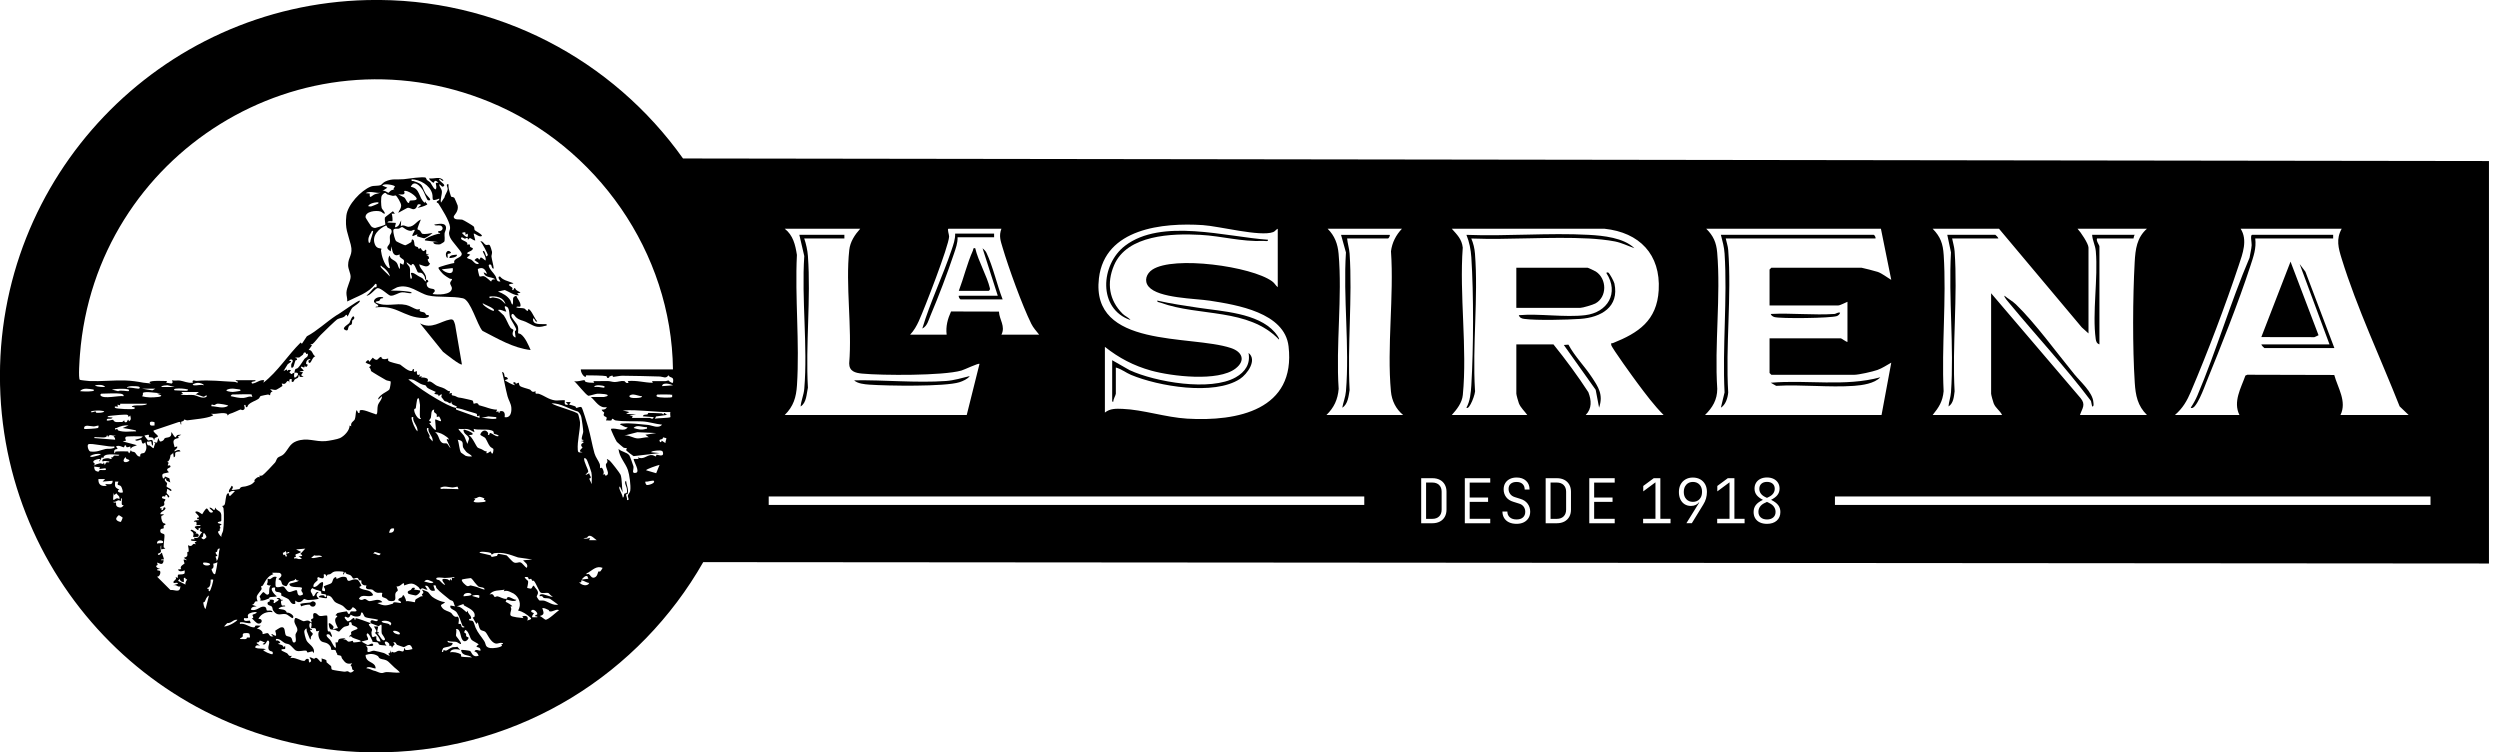 <svg width="206" height="62" viewBox="0 0 206 62" fill="none" xmlns="http://www.w3.org/2000/svg">
<path d="M131.455 25.007C132.433 24.48 132.423 22.982 131.5 22.376C131.413 22.319 130.858 22.059 130.814 22.059H124.945V25.368H130.212C130.41 25.368 131.248 25.118 131.455 25.007Z" fill="black"/>
<path d="M130.913 19.652C131.555 19.685 132.45 19.77 133.076 19.896C133.639 20.01 134.141 20.265 134.675 20.452C133.795 19.59 132.118 19.416 130.912 19.351C127.61 19.17 124.151 19.483 120.833 19.351C121.074 19.938 121.197 20.564 121.238 21.202C121.434 24.26 121.419 28.676 121.238 31.743C121.201 32.354 121.135 33.062 120.832 33.593C121.079 33.842 121.629 32.334 121.538 32.143C121.317 28.489 121.819 24.517 121.538 20.902C121.505 20.479 121.404 20.04 121.233 19.653C124.423 19.773 127.735 19.488 130.912 19.653L130.913 19.652Z" fill="black"/>
<path d="M133.027 23.357C132.991 23.189 132.617 22.497 132.519 22.459C132.46 22.436 132.349 22.444 132.371 22.509C133.431 24.142 132.468 25.751 130.615 25.971C128.929 26.17 126.875 25.823 125.148 25.971C125.226 26.191 125.384 26.248 125.594 26.277C126.621 26.416 129.125 26.352 130.218 26.277C131.914 26.158 133.445 25.304 133.028 23.358L133.027 23.357Z" fill="black"/>
<path d="M131.766 33.592C132.128 32.507 131.707 31.899 131.147 31.053C130.546 30.146 129.757 29.365 129.239 28.398L128.858 28.426L131.484 32.119L131.765 33.591L131.766 33.592Z" fill="black"/>
<path d="M160.759 32.343C160.731 32.736 160.587 33.104 160.556 33.493C160.975 33.224 161 32.688 161.06 32.243C160.852 28.476 161.325 24.436 161.06 20.701C161.034 20.342 160.922 20 160.856 19.651H164.668C164.666 19.577 164.437 19.35 164.418 19.35H160.456L160.761 20.799C160.553 24.569 161.022 28.604 160.76 32.343L160.759 32.343Z" fill="black"/>
<path d="M172.687 27.931C172.715 28.141 172.772 28.299 172.993 28.377V20.302C172.993 20.201 172.709 19.86 172.792 19.651H175.801C175.816 19.651 175.824 19.423 175.901 19.35H172.391C172.422 19.836 172.65 20.194 172.695 20.7C172.891 22.942 172.393 25.781 172.687 27.931Z" fill="black"/>
<path d="M172.295 33.036L172.392 33.492C172.558 33.519 172.502 33.245 172.494 33.139C172.437 32.327 171.445 31.475 170.928 30.843C169.498 29.095 167.68 26.595 166.11 25.078C165.831 24.809 165.463 24.619 165.169 24.365C165.092 24.448 165.494 24.889 165.574 24.988C167.798 27.678 170.198 30.25 172.294 33.038L172.295 33.036Z" fill="black"/>
<path d="M93.15 26.371C93.004 26.158 92.705 26.056 92.509 25.86C91.38 24.733 91.177 23.323 91.797 21.86C92.865 19.341 96.592 19.224 98.916 19.352C100.724 19.452 102.255 19.93 104.134 19.853C104.256 19.848 104.507 19.928 104.484 19.754C101.049 19.524 95.704 17.949 92.698 20.255C90.676 21.805 90.448 25.458 93.15 26.372V26.371Z" fill="black"/>
<path d="M102.88 29.08C103.049 29.988 102.596 30.655 101.828 31.089C99.745 32.271 95.203 31.48 93.081 30.502L91.644 29.681V33.091H91.743C91.721 32.907 91.945 32.554 91.945 32.44V30.283C92.38 30.394 92.787 30.718 93.195 30.889C95.452 31.831 100.035 32.618 102.167 31.227C102.769 30.834 103.62 29.667 102.88 29.08Z" fill="black"/>
<path d="M95.631 24.944C98.828 26.103 102.855 25.359 105.386 27.977C105.463 27.891 105.115 27.464 105.037 27.374C103.64 25.777 100.677 25.654 98.729 25.356C97.603 25.183 96.468 25.025 95.358 24.768C95.334 24.907 95.526 24.904 95.632 24.942L95.631 24.944Z" fill="black"/>
<path d="M191.048 27.624L188.74 21.559L186.333 27.776L190.701 27.783L191.048 27.624Z" fill="black"/>
<path d="M185.833 19.651H192.252V19.35H185.582C185.396 19.35 185.551 19.992 185.537 20.205C185.514 20.55 185.414 20.896 185.363 21.237C183.787 24.931 182.628 28.903 181.066 32.588C180.917 32.938 180.729 33.277 180.516 33.591C180.925 33.919 181.701 31.748 181.796 31.513C183.017 28.504 184.435 24.974 185.433 21.909C185.68 21.15 185.934 20.476 185.832 19.65L185.833 19.651Z" fill="black"/>
<path d="M189.493 21.758L191.951 28.377H186.334C186.336 28.451 186.565 28.678 186.584 28.678H192.352L189.966 22.389L189.494 21.758H189.493Z" fill="black"/>
<path d="M142.103 32.343L141.8 33.593C142.197 33.351 142.365 32.785 142.405 32.343C142.176 28.524 142.695 24.381 142.405 20.601C142.379 20.259 142.266 19.977 142.201 19.651H154.539C154.582 19.565 154.454 19.35 154.389 19.35H141.801C141.935 19.873 142.071 20.349 142.106 20.899C142.345 24.62 141.915 28.595 142.105 32.343L142.103 32.343Z" fill="black"/>
<path d="M152.785 31.793C153.462 31.744 154.46 31.602 154.938 31.088C152.012 31.883 148.907 31.277 145.911 31.538L146.357 31.794C148.456 31.67 150.706 31.942 152.785 31.794V31.793Z" fill="black"/>
<path d="M146.207 26.124C146.715 26.271 150.84 26.221 151.353 26.046C151.468 26.008 151.597 25.89 151.628 25.77C151.457 25.699 151.272 25.863 151.176 25.869C149.465 25.985 147.634 25.782 145.91 25.869C145.933 25.996 146.094 26.091 146.207 26.123V26.124Z" fill="black"/>
<path d="M66.272 21.101C66.039 24.643 66.566 28.544 66.272 32.042C66.229 32.541 66.016 32.997 65.969 33.493C66.462 33.2 66.457 32.452 66.573 31.942C66.373 28.406 66.825 24.605 66.573 21.101C66.539 20.633 66.424 20.095 66.268 19.651H69.577V19.35H65.866L66.272 21.1V21.101Z" fill="black"/>
<path d="M79.061 31.494C79.324 31.411 79.748 31.225 79.908 30.988C79.267 31.143 78.62 31.345 77.956 31.393C75.522 31.567 72.83 31.296 70.379 31.338C70.658 31.611 71.24 31.666 71.629 31.694C73.085 31.798 77.849 31.876 79.061 31.495V31.494Z" fill="black"/>
<path d="M114.514 19.351H110.502L110.906 20.801C110.667 24.506 111.213 28.583 110.906 32.243C110.867 32.71 110.686 33.139 110.603 33.593C111.072 33.315 111.123 32.633 111.208 32.143C111.018 28.463 111.447 24.554 111.208 20.901C111.181 20.483 111.04 20.068 111.003 19.651H114.363C114.428 19.651 114.556 19.436 114.513 19.35L114.514 19.351Z" fill="black"/>
<path d="M81.571 23.762C81.332 22.738 80.605 21.517 80.359 20.454C80.155 20.412 80.218 20.534 80.164 20.655C79.692 21.707 79.417 22.886 79.006 23.965H81.463C81.499 23.965 81.596 23.871 81.571 23.762Z" fill="black"/>
<path d="M78.905 19.551H81.914V19.25H78.705C78.718 19.723 78.554 20.169 78.406 20.606C77.673 22.779 76.654 24.877 75.997 27.074C76.414 26.864 76.506 26.389 76.674 25.996C77.341 24.423 78.064 22.526 78.606 20.906C78.753 20.468 78.921 20.025 78.905 19.551Z" fill="black"/>
<path d="M80.962 20.455L82.216 24.367H79.007C78.964 24.453 79.091 24.668 79.156 24.668H82.617C82.153 23.482 81.824 21.962 81.286 20.834C81.206 20.667 81.093 20.575 80.962 20.455Z" fill="black"/>
<path d="M128.284 39.763H127.766V42.753H128.284C128.521 42.753 128.708 42.684 128.844 42.549C128.979 42.413 129.048 42.228 129.048 41.994V40.515C129.048 40.284 128.979 40.101 128.842 39.965C128.704 39.83 128.519 39.762 128.285 39.762L128.284 39.763Z" fill="black"/>
<path d="M118.027 39.763H117.509V42.753H118.027C118.264 42.753 118.451 42.684 118.587 42.549C118.722 42.413 118.791 42.228 118.791 41.994V40.515C118.791 40.284 118.722 40.101 118.585 39.965C118.447 39.83 118.262 39.762 118.028 39.762L118.027 39.763Z" fill="black"/>
<path d="M145.599 41.023L145.742 40.953C145.908 40.875 146.032 40.777 146.115 40.66C146.198 40.543 146.239 40.414 146.239 40.271C146.239 40.098 146.181 39.961 146.067 39.859C145.952 39.758 145.795 39.707 145.599 39.707C145.402 39.707 145.252 39.759 145.138 39.862C145.025 39.966 144.968 40.104 144.968 40.277C144.968 40.42 145.008 40.548 145.09 40.664C145.172 40.779 145.289 40.874 145.441 40.949L145.598 41.024L145.599 41.023Z" fill="black"/>
<path d="M139.496 39.711C139.269 39.711 139.087 39.786 138.95 39.938C138.812 40.089 138.744 40.289 138.744 40.54C138.744 40.79 138.812 40.98 138.95 41.129C139.088 41.278 139.27 41.353 139.496 41.353C139.723 41.353 139.906 41.278 140.043 41.129C140.18 40.98 140.248 40.782 140.248 40.535C140.252 40.287 140.184 40.087 140.045 39.938C139.906 39.786 139.723 39.711 139.495 39.711H139.496Z" fill="black"/>
<path d="M145.808 41.461L145.597 41.355L145.381 41.461C145.222 41.539 145.1 41.64 145.018 41.763C144.935 41.887 144.894 42.025 144.894 42.178C144.894 42.368 144.957 42.519 145.084 42.633C145.211 42.747 145.383 42.804 145.6 42.804C145.817 42.804 145.989 42.748 146.116 42.636C146.244 42.525 146.307 42.373 146.307 42.184C146.307 42.032 146.264 41.892 146.18 41.767C146.095 41.642 145.971 41.541 145.808 41.462V41.461Z" fill="black"/>
<path d="M36.853 21.26C36.942 21.203 36.841 20.988 36.898 20.925C36.929 20.891 37.116 20.922 37.163 20.812C36.872 20.422 36.567 20.962 36.853 21.26Z" fill="black"/>
<path d="M37.026 21.262C37.056 21.287 37.72 21.207 37.647 20.986C37.459 21.008 37.028 20.986 37.026 21.262Z" fill="black"/>
<path d="M25.954 49.616C25.721 49.455 25.68 49.631 25.532 49.651C25.271 49.685 25.001 49.686 24.741 49.758L24.811 49.964C24.967 49.891 25.362 49.791 25.524 49.831C25.578 49.843 25.572 49.921 25.595 49.934C25.95 50.141 26.115 49.728 25.954 49.616Z" fill="black"/>
<path d="M36.631 19.244C36.645 19.104 36.747 18.973 36.753 18.809C36.775 18.29 36.134 18.454 35.783 18.502C35.849 18.646 36.133 18.539 36.286 18.585C36.446 18.631 36.539 18.814 36.41 18.956C36.317 19.06 36.139 19.043 36.128 19.053C35.98 19.19 36.305 19.167 36.266 19.259C36.127 19.198 34.822 19.669 35.024 19.812L36.128 19.951H35.715C35.662 20.17 36.174 20.156 36.268 20.13C36.305 20.119 36.574 19.956 36.593 19.931C36.688 19.804 36.613 19.42 36.632 19.245L36.631 19.244Z" fill="black"/>
<path d="M43.928 26.23C44.096 26.235 44.091 26.615 44.271 26.472C44.048 26.287 43.789 25.514 43.546 25.471C43.509 25.464 43.519 25.59 43.506 25.599C43.398 25.675 43.31 25.455 43.188 25.417C43.02 25.364 42.738 25.403 42.548 25.333C42.579 25.147 42.905 25.401 42.893 25.161C42.878 24.825 42.641 24.663 42.546 24.368C42.17 24.474 42.303 24.674 42.271 24.955C42.227 25.349 42.078 24.791 42.056 24.757C41.818 24.381 41.443 24.176 41.03 24.022L41.598 23.897C41.974 24.048 42.355 24.35 42.755 24.334L42.617 24.162L42.892 24.127C42.728 23.957 42.549 23.997 42.443 23.747C42.311 23.671 42.364 23.999 42.202 23.883C42.194 23.877 42.264 23.776 42.21 23.71C42.114 23.59 41.664 23.444 42.184 23.383C42.353 23.362 42.322 23.344 42.202 23.297C41.855 23.159 41.439 23.09 41.2 22.78C40.905 22.788 41.254 23.179 41.235 23.193C40.881 23.239 40.939 22.939 40.824 22.742C40.658 22.459 40.346 22.223 40.275 21.909C40.242 21.765 40.413 21.784 40.467 21.822C40.5 21.846 40.539 22.195 40.683 22.123C40.656 21.812 40.535 21.439 40.497 21.15C40.484 21.047 40.558 20.905 40.543 20.753C40.533 20.663 40.392 20.223 40.339 20.187C40.264 20.135 40.148 20.206 40.058 20.184C39.875 20.137 39.811 19.839 39.578 19.884C39.73 19.993 40.204 20.94 40.198 21.022C40.197 21.039 40.105 21.129 40.062 21.124C40.042 21.108 39.926 20.544 39.786 20.71C39.753 20.751 40.132 21.277 39.992 21.469C39.458 21.002 39.653 21.313 39.475 21.399C39.451 21.411 39.413 21.073 39.096 21.433L39.441 21.675C39.462 21.78 39.331 21.76 39.27 21.743C39.077 21.688 39.003 21.514 38.845 21.408C38.732 21.331 38.565 21.351 38.476 21.226L38.751 20.984L38.475 20.88C38.568 20.724 38.787 20.718 38.892 20.607C39.091 20.4 38.84 20.445 38.742 20.331C38.658 20.231 38.889 20.103 38.474 20.154C38.67 19.893 37.963 19.838 37.992 19.637C38.02 19.442 38.222 19.664 38.298 19.666C38.37 19.668 38.447 19.6 38.505 19.598C38.565 19.597 38.519 19.764 38.578 19.739C38.612 19.724 38.652 19.629 38.715 19.623C38.827 19.613 39.014 19.84 39.164 19.807L39.027 19.256C39.115 19.185 39.537 19.623 39.717 19.427C39.65 19.242 39.159 19.033 39.115 18.96C39.07 18.888 39.108 18.756 39.035 18.662C38.993 18.607 38.178 18.116 38.081 18.097C37.891 18.058 37.363 18.163 37.39 17.838C37.398 17.736 37.802 17.436 37.715 16.946C37.709 16.912 37.469 16.341 37.447 16.314C37.364 16.216 37.229 16.245 37.177 16.206C37.149 16.186 36.996 15.628 36.975 15.543C36.946 15.425 36.956 15.301 36.956 15.182C36.689 15.133 36.891 15.416 36.89 15.563C36.888 15.787 36.667 16.031 36.627 16.265L36.337 16.699C36.262 16.395 36.434 16.04 36.411 15.768C36.394 15.554 36.193 15.403 36.199 15.181C36.364 15.252 36.433 15.526 36.611 15.285C36.617 15.122 36.092 14.865 36.199 14.767C36.291 14.684 36.441 15 36.544 14.871C36.243 14.489 35.783 14.766 35.371 14.698C35.323 14.799 35.652 15.028 35.683 15.043C35.817 15.102 35.744 14.881 35.889 14.902C36.003 14.918 36.059 15.001 36.13 15.078C35.757 14.992 35.98 15.191 35.952 15.463C35.905 15.919 35.52 15.11 35.469 15.048C35.408 14.974 35.278 14.912 35.193 14.839C35.137 14.791 35.114 14.664 35.081 14.644C34.876 14.523 33.594 14.737 33.265 14.766C32.691 14.818 32.31 14.69 31.735 14.962C31.582 15.034 31.437 15.222 31.382 15.244C31.135 15.347 30.804 15.273 30.557 15.371C29.743 15.695 28.64 16.872 28.539 17.769C28.414 18.873 28.669 19.22 28.903 20.164C29.116 21.024 28.689 21.129 28.685 21.847C28.683 22.168 28.892 22.512 28.891 22.806C28.89 23.156 28.559 23.672 28.545 24.129C28.537 24.379 28.636 24.591 28.609 24.841C29.423 24.421 30.359 24.161 30.922 23.393C31.091 23.343 31.031 23.64 31.013 23.661C30.995 23.681 30.881 23.654 30.841 23.688C30.661 23.842 30.432 24.199 30.196 24.358C30.48 24.416 30.946 23.735 31.126 23.738C31.42 23.741 31.992 24.33 32.166 24.36C32.472 24.412 32.797 24.11 33.14 24.087C33.403 24.07 33.655 24.199 33.923 24.151C33.926 24.047 33.682 24.033 33.604 24.022C33.144 23.954 32.663 23.941 32.198 23.945L32.72 23.673C33.734 23.352 34.509 24.171 35.283 24.346C36.112 24.532 37.255 24.379 38.154 24.581C38.785 24.723 39.315 26.769 39.753 27.259C41.026 27.909 42.275 28.676 43.724 28.843C43.549 28.437 43.281 27.806 42.92 27.542C42.857 27.495 42.705 27.476 42.693 27.459C42.674 27.433 42.747 27.084 42.653 26.845C42.562 26.614 42.091 26.16 42.137 25.983C42.22 25.662 42.452 26.081 42.506 26.13C42.832 26.414 43.002 26.373 43.324 26.52C44.001 26.829 44.144 27.076 44.935 26.846C45.036 26.816 45.055 26.885 45.036 26.706C44.656 26.68 43.817 26.843 43.932 26.223L43.928 26.23ZM38.337 19.329C38.389 19.355 38.522 19.235 38.543 19.261C38.634 19.817 38.212 19.361 38.06 19.192C38.505 19.012 38.316 19.319 38.337 19.329ZM33.298 15.742C33.557 15.615 34.375 16.201 34.333 16.396C34.297 16.558 33.838 16.488 33.778 16.54C33.721 16.588 33.721 16.699 33.711 16.707C33.558 16.822 33.429 16.317 33.295 16.262L32.815 16.019C33.078 16.011 33.453 16.114 33.297 15.743L33.298 15.742ZM31.505 15.295C31.626 15.064 32.538 15.262 32.539 15.363L32.402 15.604L32.54 15.673C32.232 15.537 32.051 15.885 32.021 15.883C31.901 15.875 31.715 15.652 31.505 15.742L31.919 15.468L31.505 15.296V15.295ZM31.366 15.881L30.902 16.002C30.655 16.085 30.417 16.487 30.469 15.948L30.125 15.914C30.52 15.694 30.942 15.943 31.366 15.881ZM31.16 16.777C31.139 16.799 30.637 16.998 30.593 17.008C30.49 17.031 30.429 16.997 30.332 16.983C30.395 16.844 30.594 16.767 30.729 16.726C30.848 16.69 31.33 16.593 31.16 16.777ZM30.538 19.778C30.513 19.872 30.541 19.993 30.401 20.02C30.286 19.722 30.393 19.436 30.567 19.184C30.594 19.146 30.644 18.935 30.746 19.055C30.77 19.084 30.572 19.655 30.539 19.779L30.538 19.778ZM31.366 21.986C31.353 21.956 31.349 21.873 31.4 21.884C31.476 21.985 31.592 22.038 31.684 22.118C31.866 22.279 32.089 22.53 32.124 22.78C31.989 22.614 31.427 22.121 31.365 21.986H31.366ZM33.229 21.814L32.954 21.677V22.159C32.808 22.071 32.812 21.836 32.708 21.68C32.513 21.384 32.123 21.399 32.125 21.056C31.889 21.233 32.056 21.797 32.127 22.055C32.127 22.119 32.043 22.104 31.986 22.057C31.656 21.787 31.438 21.067 31.394 20.661C31.387 20.595 31.442 20.511 31.436 20.505C31.345 20.425 31.04 20.532 30.885 20.122C30.615 19.405 31.215 18.842 31.816 18.573C31.881 18.607 31.895 18.726 31.939 18.757C32.096 18.867 32.275 18.823 32.271 19.089C32.269 19.237 32.147 19.32 32.129 19.437C32.1 19.63 32.166 19.863 32.112 20.041C32.04 20.276 31.661 20.396 32.194 20.71L32.264 20.296C32.3 20.542 32.341 21.001 32.653 21.036C32.74 21.047 32.901 20.957 32.955 20.986C32.962 20.991 32.888 21.084 32.948 21.16C33.144 21.412 33.429 21.304 33.231 21.813L33.229 21.814ZM36.405 22.193L37.302 22.089C37.431 22.754 36.681 22.482 36.405 22.193ZM37.436 21.671C37.266 21.682 36.143 21.99 36.129 22.056C36.104 22.167 36.473 22.558 36.577 22.642C36.7 22.742 36.895 22.869 37.035 22.946C37.105 22.984 37.227 22.98 37.234 22.987C37.291 23.049 37.103 23.203 37.093 23.301C37.075 23.471 37.25 23.599 37.234 23.776C37.184 24.321 36.044 24.295 35.647 24.229C35.712 24.082 35.91 24.044 35.789 23.861C35.683 23.73 35.114 23.892 35.16 23.302C35.161 23.284 35.417 23.229 35.218 23.067C35.181 23.037 35.116 23.067 35.094 23.056C35.084 23.099 35.126 23.195 35.06 23.193C34.962 23.127 34.874 22.965 34.784 22.911C34.681 22.849 34.592 22.818 34.453 22.734C34.305 22.645 34.008 22.398 33.852 22.505C33.831 22.52 34.054 22.942 33.852 22.987C33.718 22.695 33.833 22.365 33.767 22.071C33.721 21.866 33.512 21.807 33.506 21.607L33.886 21.884C34.089 21.417 34.332 22.33 34.419 22.421C34.548 22.555 34.737 22.307 34.986 22.787C35.054 22.918 34.964 22.994 35.093 23.057C35.22 22.533 34.626 22.262 34.541 21.781C34.89 21.88 35.255 22.138 35.439 21.711C35.355 21.698 35.22 21.44 35.248 21.366C35.267 21.317 35.462 21.375 35.274 21.078C35.266 21.064 35.089 21.032 35.163 20.988C35.203 20.963 35.327 21.041 35.3 20.918C34.956 21.027 35.218 20.673 35.092 20.573C35.054 20.543 34.983 20.689 34.921 20.691C34.778 20.696 34.685 20.452 34.669 20.446C34.623 20.432 34.544 20.522 34.484 20.495C34.47 20.489 34.471 20.397 34.423 20.365C34.352 20.319 34.239 20.331 34.189 20.252C34.109 20.126 34.17 19.814 34.022 19.745C33.881 19.679 33.95 19.88 33.875 19.956C33.837 19.994 33.443 20.207 33.391 20.212C33.331 20.217 32.707 19.924 32.65 19.875C32.529 19.771 32.403 19.177 32.406 19.012C32.409 18.77 32.706 18.878 32.847 18.844C32.957 18.817 33.05 18.709 33.128 18.708C33.232 18.706 33.497 19.036 33.888 19.022C33.907 19.022 34.308 18.787 34.126 19.087C33.707 19.777 34.287 19.25 34.404 19.331C34.404 19.384 34.307 19.443 34.37 19.468C34.432 19.492 34.925 19.646 34.953 19.638C35.093 19.607 35.531 19.323 35.646 19.192C35.404 19.239 35.032 19.319 34.797 19.262C34.742 19.248 34.681 19.084 34.615 19.013C34.56 18.954 34.42 18.923 34.41 18.906C34.353 18.808 34.638 18.234 34.679 18.088C34.302 18.236 34.143 18.669 33.667 18.69C33.463 18.699 33.259 18.464 33.024 18.64L33.058 18.158C32.938 18.338 32.952 18.522 32.75 18.657C32.377 18.907 32.659 18.434 32.609 18.366L31.92 18.331C31.993 18.165 32.305 18.254 32.333 18.227C32.364 18.197 32.338 17.701 32.264 17.606H32.539L32.377 17.406C32.292 17.48 31.727 17.876 31.714 17.931C31.677 18.093 31.77 18.479 31.751 18.506C31.727 18.543 30.975 18.783 30.921 18.784C30.793 18.787 30.664 18.73 30.577 18.637C30.537 18.593 30.128 17.956 30.123 17.914C30.069 17.416 31.002 17.309 31.369 17.431C31.503 17.476 31.563 17.622 31.712 17.604C31.707 17.429 31.481 17.249 31.45 17.142C31.401 16.97 31.362 16.227 31.475 16.092C31.781 15.721 31.827 15.986 31.901 16.014C32.005 16.051 32.213 16.101 32.333 16.13C32.453 16.16 32.551 16.092 32.597 16.104C32.701 16.132 33.057 16.736 33.054 16.924C33.049 17.227 32.902 17.288 32.816 17.536L33.558 17.134C33.758 17.069 33.943 17.284 34.129 17.232C34.373 17.165 34.367 16.863 34.446 16.843C34.496 16.83 34.703 16.805 34.677 16.914L34.402 17.121C34.629 17.092 34.966 16.99 35.159 16.879C35.331 16.781 34.983 16.745 35.091 16.571L34.989 16.708C34.477 16.3 34.627 15.507 33.85 15.396C34.112 14.78 34.618 15.313 34.846 15.678C34.931 15.814 35.179 16.448 35.243 16.486C35.312 16.527 35.492 16.531 35.437 16.399C35.399 16.311 35.143 16.078 35.065 15.942C34.677 15.257 34.946 15.21 34.08 14.921C33.973 14.885 33.883 14.982 33.919 14.777C34.602 14.789 35.424 15.26 35.611 15.949C35.723 16.368 35.448 16.657 36.196 16.364C36.228 16.595 35.955 16.493 35.988 16.674C35.997 16.722 36.079 16.696 36.122 16.764C36.413 17.231 37.022 18.17 37.082 18.694C37.122 19.054 36.875 19.072 37.093 19.574C37.236 19.902 38.028 20.715 38.046 20.893C38.084 21.288 37.305 21.245 37.436 21.671ZM41.649 25.057C41.279 24.673 41.19 24.583 40.641 24.51C40.492 24.491 40.294 24.695 40.338 24.436C40.863 24.376 41.476 24.465 41.649 25.057ZM39.515 22.776C39.489 22.759 39.352 22.197 39.374 22.164C39.79 21.958 39.993 22.194 40.131 22.574L39.856 22.436C39.951 22.939 40.528 22.769 40.821 23.023C40.468 22.982 40.497 23.178 40.475 23.194C40.444 23.217 40.062 22.796 39.857 22.756C39.744 22.733 39.572 22.816 39.515 22.777V22.776ZM40.683 25.608C40.609 25.676 39.661 25.12 39.787 24.987C39.859 25.085 40.883 25.426 40.683 25.608ZM42.531 27.182C42.467 27.329 42.391 27.142 42.457 27.597C42.464 27.648 42.534 27.881 42.408 27.783C42.084 27.583 42.324 27.225 42.31 27.195C42.275 27.123 42.118 27.09 42.061 27.007C41.869 26.731 41.724 26.278 41.511 25.989L41.029 25.541C41.306 25.468 41.468 25.655 41.718 25.678C41.742 25.656 41.377 25.036 41.79 25.297C41.991 25.424 41.964 25.966 42.026 26.166C42.078 26.331 42.585 27.063 42.532 27.184L42.531 27.182Z" fill="black"/>
<path d="M23.639 50.488C23.519 50.174 23.23 50.233 22.948 50.172C23.036 50.009 23.335 49.968 23.5 49.965C23.513 49.825 23.317 49.94 23.234 49.888C23.175 49.852 23.059 49.4 23.293 49.482V49.415C23.128 49.479 23.078 49.305 23.066 49.3C22.976 49.266 22.904 49.268 22.811 49.277C22.777 49.394 23.024 49.298 22.948 49.448C22.908 49.529 22.7 49.595 22.637 49.689C22.418 49.726 22.66 49.514 22.538 49.446C22.434 49.388 22.303 49.417 22.19 49.414C22.35 49.606 22.086 49.553 22.053 49.655C21.986 49.918 22.304 49.863 22.404 49.993C22.471 50.08 22.446 50.217 22.509 50.306C22.872 50.818 23.123 50.551 23.518 50.599C23.73 50.624 24.057 50.987 24.122 50.931C24.336 50.751 23.817 50.425 23.641 50.487L23.639 50.488Z" fill="black"/>
<path d="M28.789 26.619C28.725 26.703 28.152 27.009 28.396 27.163C28.726 27.371 28.656 27.032 28.74 26.898C28.889 26.657 29.009 26.94 29.021 26.408C29.021 26.39 29.296 26.261 29.157 26.091C29.028 25.935 28.82 26.578 28.788 26.619H28.789Z" fill="black"/>
<path d="M54.997 34.181C55.029 34.185 55.065 34.181 55.107 34.166L54.997 34.181Z" fill="black"/>
<path d="M37.093 26.327C36.291 26.471 35.572 27.165 34.61 26.644L36.506 28.992C36.685 29.128 37.945 30.145 38.06 30.024L37.5 26.755C37.412 26.503 37.403 26.271 37.092 26.327H37.093Z" fill="black"/>
<path d="M35.3 25.954C35.291 25.943 35.175 25.977 35.117 25.934C35.069 25.898 35.06 25.804 34.98 25.759C34.873 25.7 34.697 25.709 34.604 25.642C34.535 25.593 34.618 25.476 34.61 25.471C34.592 25.457 34.444 25.517 34.348 25.493C34.111 25.433 33.776 25.198 33.467 25.129C32.595 24.934 31.795 25.339 30.953 24.917C30.953 24.793 31.151 24.847 31.25 24.784C31.3 24.751 31.31 24.659 31.369 24.613C31.442 24.555 31.591 24.623 31.573 24.504C31.335 24.423 30.981 24.5 30.85 24.71C30.686 24.973 31.099 25.035 31.158 25.159C31.242 25.336 30.92 25.192 30.952 25.33C31.636 25.254 32.16 25.326 32.793 25.595C33.548 25.915 34.054 26.194 34.939 26.209C35.109 26.212 35.466 26.13 35.3 25.953L35.3 25.954Z" fill="black"/>
<path d="M34.127 48.584L34.197 48.447C33.908 48.374 33.957 48.526 33.844 48.612C33.789 48.654 33.467 48.696 33.651 48.922C33.669 48.946 34.19 49.065 34.24 49.066C34.398 49.07 34.703 48.766 34.61 48.654C34.594 48.636 34.201 48.588 34.126 48.584H34.127Z" fill="black"/>
<path d="M15.7 43.721C15.694 43.737 15.903 43.813 15.94 43.965C15.968 44.079 15.894 44.225 15.907 44.238C15.922 44.252 16.302 44.248 16.317 44.233C16.46 44.089 16.317 43.924 16.114 43.959L16.179 43.829C16.047 43.865 15.783 43.503 15.701 43.72L15.7 43.721Z" fill="black"/>
<path d="M56.281 13.058C50.517 4.949 40.961 -0.247 30.267 0.005C13.151 0.408 -0.399 14.61 0.004 31.726C0.406 48.841 14.608 62.39 31.724 61.987C43.006 61.722 52.738 55.459 57.946 46.319L205.09 46.433V13.27L56.28 13.058H56.281ZM180.535 32.258C181.887 29.092 183.392 25.122 184.476 21.855C184.794 20.899 185.223 19.78 184.629 18.849H192.955C192.477 19.706 192.682 20.436 192.952 21.31C194.193 25.337 196.182 29.562 197.729 33.485L198.473 34.196H192.856C193.399 33.085 192.637 31.968 192.343 30.898L185.179 30.879L185.021 30.948C184.659 31.975 183.987 33.102 184.53 34.196H179.214C179.862 33.634 180.204 33.039 180.537 32.259L180.535 32.258ZM160.159 21C160.101 20.087 159.897 19.508 159.252 18.849H164.719L171.538 26.974L172.092 27.474V20.402C172.092 20.078 171.445 19.116 171.188 18.848H176.906C176.074 19.583 175.957 20.536 175.898 21.601C175.737 24.523 175.717 28.623 175.904 31.535C175.971 32.582 176.136 33.434 176.907 34.194H171.39C171.572 33.643 171.897 33.349 171.434 32.797L164.068 24.164V32.439C164.068 32.532 164.226 33.103 164.278 33.232C164.439 33.64 164.797 33.824 164.97 34.194H159.253C159.765 33.559 160.077 33.084 160.154 32.237C159.978 28.556 160.394 24.653 160.16 21L160.159 21ZM141.496 20.806C141.425 19.981 141.179 19.425 140.594 18.849H154.988L155.84 23.061C155.508 22.867 155.094 22.54 154.739 22.409C154.607 22.36 153.454 22.059 153.383 22.059H145.961C145.951 22.059 145.811 22.199 145.811 22.209V25.168H151.479C151.625 25.168 152.06 24.932 152.231 24.867V28.177C152.097 28.161 151.742 27.876 151.679 27.876H145.811V30.734C145.811 30.745 145.951 30.884 145.961 30.884H152.782C153.159 30.884 154.302 30.624 154.692 30.487C155.107 30.341 155.461 30.09 155.841 29.882L155.039 34.195H140.494C141.11 33.587 141.5 32.947 141.502 32.043C141.265 28.405 141.803 24.4 141.496 20.806ZM90.552 22.922C91.041 18.815 95.823 18.333 99.117 18.549C100.46 18.636 103.863 19.526 104.91 19.124C105.083 19.058 105.134 18.907 105.287 18.849V23.664C105.094 23.516 105.056 23.35 104.819 23.178C103.12 21.945 96.722 21.058 94.96 22.214C94.471 22.535 94.243 23.138 94.649 23.619C95.459 24.581 98.476 24.587 99.708 24.779C101.923 25.125 105.857 25.757 106.178 28.54C106.785 33.777 101.969 34.745 97.814 34.496C96.064 34.392 94.171 33.755 92.502 33.691C91.974 33.671 91.472 33.649 91.043 33.996V28.58C92.201 29.5 93.419 30.138 94.853 30.538C96.536 31.006 100.38 31.471 101.808 30.368C102.661 29.71 102.368 28.989 101.429 28.677C98.102 27.57 89.861 28.733 90.552 22.924V22.922ZM75.716 26.442C76.17 25.448 78.174 20.286 78.207 19.495C78.213 19.349 78.034 18.863 78.153 18.849H82.516C82.292 19.447 82.452 19.85 82.616 20.406C83.098 22.04 84.232 25.172 84.975 26.673C85.145 27.019 85.395 27.279 85.627 27.577H82.518C82.869 26.882 82.344 26.346 82.313 25.675L78.366 25.665C78.089 26.275 77.919 26.896 78.004 27.577H74.995C75.313 27.237 75.523 26.865 75.717 26.443L75.716 26.442ZM69.972 29.939C69.975 30.597 70.47 30.731 71.033 30.784C72.741 30.944 77.668 30.964 79.209 30.537C79.449 30.471 80.628 29.901 80.711 29.983L79.659 34.195H64.663C65.383 33.481 65.606 32.746 65.671 31.742C65.897 28.254 65.493 24.52 65.665 21.006C65.534 20.163 65.353 19.388 64.663 18.848H70.882C70.438 19.341 70.052 19.919 69.979 20.602C69.663 23.514 70.222 26.967 69.973 29.938L69.972 29.939ZM11.771 32.375C12.019 32.21 12.884 32.418 13.312 32.387L12.94 32.44L13.284 32.578C13.297 32.678 13.103 32.702 13.037 32.709C12.557 32.76 12.158 32.78 11.697 32.645C11.825 32.562 11.758 32.383 11.771 32.375ZM11.697 32.026H12.801L12.559 32.168L11.697 32.026ZM16.39 32.302L16.115 32.508C16.289 32.488 16.673 32.684 16.772 32.691C16.857 32.697 16.983 32.55 17.011 32.578C17.105 32.671 16.951 32.738 16.875 32.754C16.525 32.821 16.227 32.574 15.918 32.548C15.612 32.521 15.21 32.586 14.873 32.509L15.078 32.439L14.941 32.302H16.39ZM16.346 31.547C16.464 31.553 16.756 31.611 16.804 31.749C16.546 31.666 16.262 31.775 16.012 31.752C15.667 31.722 16.087 31.534 16.346 31.547ZM15.322 32.198C15.021 32.199 14.691 32.171 14.388 32.163C14.277 32.075 14.397 32.038 14.491 32.026C14.795 31.987 15.197 32.017 15.492 32.096C15.514 32.187 15.38 32.198 15.322 32.198ZM13.284 31.888C13.345 31.737 13.669 31.769 13.802 31.744L14.388 31.888H13.284ZM12.733 35.061C12.51 35.068 12.348 35.129 12.348 34.859C12.348 34.663 12.71 34.773 12.727 34.791C12.755 34.819 12.719 34.991 12.732 35.061H12.733ZM12.111 33.267C12.103 33.365 11.802 33.389 11.723 33.396C11.437 33.425 11.148 33.364 10.87 33.475C10.824 33.586 11.242 33.508 11.075 33.68C10.995 33.764 9.562 33.69 9.488 33.611C9.365 33.475 9.581 33.451 9.694 33.543V33.335C9.989 33.487 9.885 33.267 9.902 33.267H12.111ZM9.489 36.233L7.764 36.096C7.748 35.976 7.921 36.031 8.004 36.028C8.23 36.018 8.822 36.132 8.799 35.89H8.866L8.902 36.028C9.02 35.682 9.237 35.959 9.558 35.89L9.352 35.959C9.421 36.069 9.48 36.01 9.49 36.233H9.489ZM8.869 34.371C8.855 34.268 9.057 34.268 9.131 34.257C9.34 34.228 10.372 34.132 10.484 34.179C10.563 34.212 10.592 34.29 10.595 34.371L10.732 34.233C10.773 34.453 10.847 34.573 10.629 34.716C10.541 34.389 10.499 34.766 10.421 34.787C10.209 34.843 10.259 34.657 10.247 34.649C10.208 34.626 10.138 34.754 10.062 34.772C10.039 34.777 9.637 34.782 9.599 34.779C9.349 34.755 9.359 34.601 9.319 34.589C9.258 34.573 8.916 34.698 8.801 34.647C8.748 34.37 9.169 34.621 9.283 34.406L8.871 34.371H8.869ZM9.489 35.407C9.457 35.214 9.519 35.302 9.594 35.269C9.921 35.124 10.226 35.011 10.593 35.062L10.11 35.268C10.401 35.318 10.74 35.358 11.023 35.426C11.092 35.443 11.231 35.447 11.214 35.544C10.743 35.536 10.2 35.641 9.748 35.473C9.669 35.444 9.752 35.269 9.489 35.407ZM11.388 32.026C11.093 32.007 10.775 31.899 10.456 31.955C10.464 31.847 10.758 31.823 10.835 31.819C10.966 31.811 11.418 31.812 11.49 31.888C11.556 31.957 11.505 32.033 11.388 32.026ZM10.592 32.233C10.56 32.261 9.88 32.117 9.733 32.236L9.213 32.096C9.277 32.056 10.936 31.929 10.592 32.233V32.233ZM9.937 32.439C10.007 32.449 10.241 32.507 10.178 32.646C9.787 32.573 8.512 32.916 8.28 32.578C8.236 32.515 8.334 32.439 8.35 32.439C8.821 32.439 9.501 32.379 9.937 32.439ZM8.29 31.879C8.203 31.872 7.866 31.84 7.833 31.75C8.071 31.709 8.503 31.659 8.661 31.887C8.536 31.895 8.413 31.889 8.289 31.879H8.29ZM8.591 33.889C8.549 34.026 8.122 34.018 7.988 34.016C7.856 34.014 7.914 33.893 7.871 33.895C7.78 33.899 7.623 34.009 7.487 33.956C7.481 33.855 7.742 33.849 7.818 33.84C8.049 33.814 8.372 33.826 8.591 33.889ZM7.592 32.231C7.277 32.274 6.907 32.263 6.59 32.231C6.866 31.917 7.338 32.051 7.695 32.095C7.811 32.189 7.684 32.219 7.592 32.231ZM6.935 35.337C6.868 34.915 7.485 35.14 7.729 35.138C7.826 35.138 8.096 35.048 8.108 35.062C8.119 35.076 8.143 35.231 8.061 35.269C7.975 35.309 6.974 35.379 6.935 35.337ZM7.277 36.611C7.479 36.478 9.049 36.869 9.42 36.787C9.443 36.955 9.42 36.897 9.324 36.932C9.096 37.018 8.891 36.956 8.7 36.997C8.237 37.097 8.003 37.27 7.451 37.205C7.289 37.185 7.148 36.697 7.278 36.611H7.277ZM7.419 37.579C7.705 37.41 7.984 37.376 8.315 37.408C8.259 37.51 7.958 37.571 7.846 37.593C7.756 37.611 7.467 37.719 7.419 37.578V37.579ZM7.918 38.811C7.782 38.744 7.76 38.583 7.765 38.443L8.248 38.513L8.177 38.649L8.697 38.582L8.73 38.719C8.604 38.761 8.297 38.712 8.211 38.734C8.166 38.745 8.208 38.955 7.917 38.811H7.918ZM8.662 39.892L8.799 40.028C8.355 40.099 8.086 39.948 8.109 39.477H8.661L8.454 39.683L9.281 39.615C9.279 40.024 8.969 39.869 8.661 39.891L8.662 39.892ZM9.143 37.684L9.213 37.821C9.101 37.843 8.994 37.757 8.895 37.758C8.711 37.758 8.328 37.8 8.454 38.029C8.637 37.942 8.814 38.005 9.005 38.029C9.022 38.162 8.861 38.066 8.781 38.095C8.693 38.127 8.7 38.251 8.626 38.303L8.558 38.095C8.496 38.348 8.393 38.151 8.23 38.179C8.041 38.215 7.862 38.277 7.695 38.371L7.832 38.233L7.695 38.096C7.602 37.893 8.207 37.789 8.247 37.819C8.276 37.842 8.115 37.995 8.212 38.025L8.388 37.683L8.522 37.751C8.487 37.302 9.503 37.47 9.834 37.475C9.803 37.62 9.526 37.515 9.4 37.545C9.359 37.556 9.307 37.752 9.144 37.682L9.143 37.684ZM9.489 39.684H9.765C9.564 40.08 9.831 39.899 9.976 40.078C10.034 40.151 10.161 40.532 10.11 40.581C9.845 40.66 9.538 40.457 9.834 40.34C9.461 40.176 9.45 40.095 9.489 39.684ZM9.352 40.582L9.42 40.789L9.592 40.65C9.708 40.849 9.903 40.864 9.833 41.133C9.621 40.936 9.415 41.2 9.385 41.202C9.231 41.207 9.407 40.698 9.351 40.582H9.352ZM9.967 42.995C9.917 43.032 9.566 42.925 9.571 42.742C9.574 42.648 9.762 42.446 9.8 42.447C9.818 42.447 10.1 42.638 10.11 42.652C10.121 42.667 9.983 42.983 9.967 42.995ZM10.178 41.651C10.054 41.809 9.965 41.861 9.762 41.794C9.476 41.701 9.599 41.467 9.549 41.417C9.502 41.369 9.328 41.475 9.352 41.341C9.514 41.395 9.643 41.242 9.743 41.223C9.816 41.21 9.958 41.294 9.971 41.273C10.002 41.227 9.905 41.044 10.04 41.065C10.068 41.21 9.989 41.493 10.06 41.602C10.082 41.636 10.201 41.591 10.178 41.651ZM10.245 37.784C10.397 37.559 10.378 37.777 10.405 37.798C10.504 37.872 10.659 37.848 10.661 37.959C10.438 38.166 10.02 38.117 10.245 37.785V37.784ZM11.911 37.295C11.83 37.397 11.502 37.263 11.559 37.615C11.301 37.661 11.203 37.331 11.097 37.265C10.989 37.196 10.776 37.263 10.799 37.064L10.662 37.338C10.537 37.352 10.662 37.211 10.495 37.195C10.375 37.182 9.583 37.188 9.52 37.214C9.457 37.239 9.535 37.367 9.421 37.338C9.377 37.067 9.439 37.025 9.696 36.993L9.559 36.787C9.809 36.64 10.094 36.862 10.214 36.859C10.245 36.859 10.245 36.612 10.384 36.721C10.428 36.755 10.31 36.955 10.731 36.788L10.765 36.995C10.878 36.766 11.095 36.788 11.282 36.682L10.11 36.372L10.385 36.303C10.409 36.283 10.231 36.108 10.385 35.989C10.453 35.938 11.558 35.945 11.764 35.959C11.654 36.155 11.336 36.162 11.144 36.236C11.177 36.426 11.581 36.204 11.623 36.236C11.7 36.294 11.651 36.764 11.97 36.442C12.077 36.741 12.126 37.026 11.909 37.296L11.911 37.295ZM15.285 48.171L14.672 47.863L14.802 47.689C14.818 47.857 14.985 47.971 15.148 47.964V47.654C15.14 47.596 15.269 47.609 15.285 47.62C15.315 47.64 15.206 47.777 15.425 47.723C15.368 47.882 15.245 47.977 15.285 48.171ZM16.716 44.224C16.767 44.149 16.684 43.84 16.871 43.964C16.892 43.978 17.026 44.208 17.011 44.266C17.008 44.281 16.822 44.463 16.773 44.443C16.431 44.303 16.705 44.24 16.715 44.224H16.716ZM16.736 46.378C16.808 46.308 17.225 46.384 17.287 46.447C17.466 46.631 16.665 46.691 16.736 46.378ZM16.942 50.172C16.825 50.16 16.735 49.672 16.755 49.634C16.762 49.619 16.853 49.615 16.873 49.574C16.967 49.388 16.994 49.195 17.218 49.069L16.942 50.173V50.172ZM17.253 48.722C17.136 48.669 17.221 48.566 17.196 48.529C17.172 48.495 17.05 48.56 17.081 48.448C17.352 48.41 17.37 47.989 17.358 47.757C17.414 47.766 17.548 47.744 17.565 47.757C17.608 47.796 17.367 48.715 17.254 48.721L17.253 48.722ZM17.737 47.276C17.635 47.459 17.401 46.964 17.441 46.876C17.445 46.866 17.54 46.869 17.577 46.764C17.631 46.611 17.554 46.462 17.566 46.451C17.586 46.434 17.839 46.405 17.908 46.309C17.937 46.348 17.774 47.212 17.737 47.276ZM17.841 46.239C17.88 46.118 17.761 45.941 17.767 45.864C17.771 45.815 17.922 45.836 17.909 45.792C17.892 45.727 17.758 45.635 17.766 45.517C17.768 45.482 17.876 45.482 17.884 45.463C17.904 45.414 17.9 45.161 18.116 45.205C17.985 45.509 18.078 46.013 17.841 46.239ZM19.244 51.334C19.038 51.456 18.699 51.626 18.462 51.62L18.721 51.345C19.106 51.363 19.202 51.024 19.566 51.069C19.519 51.158 19.331 51.282 19.244 51.333V51.334ZM20.6 52.517C20.576 52.55 20.388 52.523 20.358 52.535C20.322 52.55 20.328 52.645 20.276 52.654C20.12 52.683 19.934 52.642 19.771 52.655C19.786 52.545 19.935 52.547 19.986 52.469C20.054 52.362 19.911 52.211 20.15 52.173C20.26 52.155 20.44 52.154 20.537 52.206C20.57 52.224 20.61 52.504 20.6 52.517ZM22.464 53.898C22.391 53.975 21.612 53.62 21.705 53.554L21.912 53.519C21.665 53.364 21.326 53.533 21.015 53.345C21.102 53.122 21.233 53.165 21.429 53.208L21.154 53.001C21.134 52.885 21.256 52.954 21.337 52.908C21.366 52.893 21.364 52.797 21.404 52.792C21.545 52.771 21.698 52.927 21.843 52.933L21.637 53.07C21.933 53.255 21.958 52.675 22.119 52.795C22.33 52.952 21.94 53.369 22.209 53.602C22.343 53.718 22.531 53.608 22.465 53.898H22.464ZM29.057 55.35C28.808 55.516 28.765 55.321 28.64 55.311C28.559 55.305 28.461 55.358 28.368 55.348C28.221 55.333 27.41 55.217 27.359 55.177C27.268 55.109 27.324 54.962 27.277 54.882C27.264 54.861 26.968 54.642 26.907 54.57C26.889 54.548 26.93 54.455 26.889 54.413C26.773 54.295 26.622 54.331 26.501 54.244C26.571 54.953 26.267 54.244 26.056 54.204C25.978 54.189 25.927 54.283 25.881 54.283C25.775 54.283 25.643 54.13 25.5 54.175C25.48 54.19 25.842 54.523 25.466 54.589L25.431 54.311C25.196 54.214 25.143 54.443 25.109 54.45C24.815 54.518 24.237 54.087 23.913 54.242L24.051 54.036C23.767 54.117 23.763 53.897 23.654 53.827C23.578 53.779 23.238 53.638 23.223 53.62C23.079 53.456 23.399 53.492 23.453 53.485C23.548 53.471 23.482 53.288 23.497 53.208L23.361 53.344C23.364 53.148 23.104 53.118 22.947 53.068C22.919 52.947 23.055 53.024 23.079 52.994C23.138 52.921 22.898 52.694 22.739 52.793C22.712 52.628 22.766 52.633 22.909 52.657C23.121 52.692 23.277 52.888 23.47 52.992C23.585 53.054 23.734 53.049 23.839 53.107C23.986 53.189 24.275 53.561 24.375 53.604C24.683 53.736 25.003 53.557 25.247 53.62C25.299 53.634 25.29 53.755 25.337 53.761C25.454 53.776 25.634 53.649 25.777 53.69L25.846 53.827C26.001 53.313 25.422 53.091 25.264 52.787C25.19 52.643 25.012 52.059 25.095 51.94C25.333 51.601 25.246 51.93 25.277 52.009C25.34 52.175 25.425 52.401 25.494 52.557C25.644 52.896 25.604 52.511 25.62 52.47C25.653 52.389 25.786 52.308 25.77 52.215C25.754 52.115 25.517 52.044 25.57 51.896H25.707V51.827C25.385 51.879 25.47 51.16 25.638 51.343C25.731 51.446 25.62 51.747 25.638 51.757C25.684 51.785 25.889 51.718 25.989 51.787C26.131 51.888 25.885 52.117 26.328 51.965C26.143 52.17 26.259 52.625 26.426 52.797C26.633 53.009 26.977 52.846 27.241 53.295C27.282 53.366 27.279 53.524 27.302 53.543C27.35 53.583 27.541 53.513 27.643 53.582C27.694 53.617 27.684 53.726 27.717 53.768C27.861 53.961 27.77 53.95 27.779 53.961C27.799 53.987 28.041 53.993 28.104 54.052C28.139 54.084 28.143 54.206 28.193 54.272C28.441 54.597 28.553 54.766 29.02 54.654L28.882 54.826C29.026 54.91 28.986 55.078 29.045 55.187C29.057 55.211 29.286 55.197 29.058 55.347L29.057 55.35ZM29.71 52.863C29.692 52.886 29.19 52.947 29.135 52.934C29.081 52.922 29.092 52.801 29.06 52.802C28.972 52.806 28.862 52.882 28.708 52.871C28.616 52.865 28.519 52.607 28.262 52.724L28.468 52.588C28.334 52.605 28.004 52.588 27.916 52.689C27.853 52.762 27.865 52.886 27.829 52.918C27.785 52.957 27.66 52.918 27.644 52.934C27.62 52.958 27.821 53.752 27.454 53.152C27.267 52.847 27.292 52.779 27.043 52.567C26.901 52.447 26.808 52.213 27.095 52.27C27.21 52.293 27.257 52.554 27.364 52.447C27.379 52.431 27.223 52.061 27.207 52.047C27.169 52.011 27.051 52.069 27.016 51.989C26.945 51.828 27.016 50.792 26.951 50.722C26.762 50.693 26.577 50.777 26.392 50.761C26.173 50.741 26.187 50.54 25.946 50.516C25.712 50.493 25.846 50.882 25.811 50.934C25.753 51.023 25.515 50.937 25.707 51.274C25.569 51.298 25.524 51.154 25.393 51.134C25.242 51.111 25.103 51.2 24.993 51.185C24.898 51.171 24.413 50.868 24.328 50.929C24.085 51.332 24.53 51.584 24.504 51.932C24.496 52.047 24.377 52.157 24.349 52.289C24.321 52.418 24.467 52.869 24.292 52.93C24.034 53.02 24.145 52.653 23.951 52.512C23.84 52.431 23.644 52.456 23.56 52.352C23.415 52.173 23.576 51.535 23.081 51.719C23.043 51.733 22.691 51.953 22.678 51.972C22.666 51.989 22.792 52.275 22.739 52.378C22.643 52.426 22.417 52.214 22.394 52.24C22.268 52.39 22.712 52.406 22.431 52.444C22.223 52.484 22.166 52.207 22.073 52.178C21.946 52.138 21.679 52.285 21.636 52.24C21.627 52.231 21.654 52.122 21.612 52.061C21.521 51.926 21.326 51.78 21.151 51.827L21.496 51.552C21.359 51.568 21.189 51.522 21.061 51.552C21.002 51.566 21.041 51.694 20.916 51.694C20.532 51.695 20.187 51.316 19.771 51.412C19.762 51.26 19.746 51.285 19.876 51.272C20.12 51.248 20.405 51.401 20.669 51.342C20.626 51.295 20.602 51.145 20.594 51.137C20.569 51.113 19.984 51.308 20.116 50.929C20.682 50.994 20.311 50.828 20.456 50.627C20.55 50.498 20.992 50.39 21.152 50.446C21.145 50.581 20.846 50.606 20.81 50.66C20.762 50.733 21.011 50.916 20.738 50.962C20.93 51.062 21.098 51.387 21.324 51.386C21.625 51.385 21.679 50.954 21.29 50.996C21.518 50.558 21.975 50.37 22.464 50.445C22.409 50.219 22.076 50.357 21.99 50.299C21.93 50.259 21.997 50.003 21.733 49.987C21.378 49.963 21.132 50.4 20.669 50.239C20.724 49.983 20.926 49.992 21.153 49.963L20.74 49.826C20.932 49.85 20.968 49.611 21.037 49.567C21.097 49.527 21.207 49.562 21.223 49.549C21.239 49.538 21.127 49.344 21.154 49.176C21.189 48.96 21.532 48.647 21.557 48.534C21.576 48.45 21.495 48.347 21.511 48.317C21.519 48.301 21.631 48.288 21.663 48.234C21.908 47.816 22.043 47.477 22.534 47.307L22.396 47.205C22.491 47.182 23.043 47.195 23.07 47.215C23.399 47.451 22.947 47.674 22.949 47.721C22.951 47.769 23.103 47.796 23.134 47.844C23.272 48.053 23.131 48.194 23.549 48.298C23.672 48.329 23.714 48.06 23.83 47.961C24.021 47.8 24.231 47.922 24.364 47.687C24.418 47.823 24.45 47.843 24.605 47.825C24.589 47.995 23.817 48.035 23.847 48.135C23.888 48.503 24.791 48.301 24.883 48.447C24.902 48.478 24.816 48.6 24.833 48.675C24.854 48.768 24.996 48.856 24.951 48.998C24.447 49.268 24.525 48.716 24.468 48.653C24.38 48.556 24.008 48.802 23.828 48.78C23.593 48.752 23.512 48.36 23.321 48.325C23.189 48.3 22.914 48.467 22.739 48.346C22.669 48.302 22.689 47.635 22.811 47.55C22.516 47.439 22.394 47.668 22.262 47.719C22.185 47.748 22.078 47.666 22.053 47.689C22.035 47.704 22.111 47.995 21.983 48.135C22.061 48.256 22.2 48.243 22.329 48.24C22.122 48.367 22.207 48.867 22.159 48.928C21.971 49.166 21.8 48.761 21.675 48.791C21.654 48.796 21.402 49.115 21.394 49.136C21.367 49.205 21.558 49.346 21.432 49.481C21.708 49.536 21.924 49.393 22.172 49.312C22.184 49.308 22.185 49.225 22.24 49.21C22.34 49.181 22.764 49.183 22.812 49.135C22.562 48.959 22.073 48.349 22.675 48.416C22.591 48.913 22.912 48.707 23.132 48.857C23.227 48.921 23.158 49.053 23.167 49.06C23.272 49.135 23.65 49.287 23.757 49.364C23.902 49.467 23.98 49.862 24.329 49.757V49.481C24.739 49.846 25.006 49.366 25.049 49.36C25.111 49.351 25.274 49.446 25.399 49.444C25.676 49.44 25.992 49.408 26.263 49.341C26.289 49.306 25.854 49.057 26.263 48.791C25.941 48.706 26.013 49.136 25.781 49.135C25.765 48.865 25.412 48.715 25.744 48.456C25.927 48.605 26.243 48.638 26.424 48.72C26.514 48.762 26.442 48.871 26.481 48.914C26.529 48.964 26.952 48.918 26.884 49.1C26.788 49.355 26.723 49.069 26.701 49.066C26.565 49.044 26.314 49.036 26.263 49.205C26.419 49.213 26.836 49.341 26.953 49.274C26.964 49.267 26.835 49.046 27.047 49.075C27.343 49.114 27.425 49.422 27.556 49.554C27.736 49.734 28.021 49.779 28.222 49.907C28.489 50.077 28.704 50.609 29.059 50.032C29.15 50.033 29.345 50.217 29.369 50.276C29.448 50.468 29.006 50.331 28.899 50.394C28.858 50.419 28.844 50.569 28.781 50.587C28.637 50.625 28.644 50.388 28.565 50.375C28.527 50.368 27.848 50.492 27.816 50.511C27.758 50.544 27.706 50.646 27.644 50.691C27.702 50.761 27.819 50.682 27.782 50.828C27.433 51.021 27.723 51.474 27.851 51.759C27.754 51.739 27.489 51.87 27.437 51.828C27.416 51.812 27.497 51.724 27.489 51.666C27.473 51.561 27.054 51.168 27.091 51.448C27.168 52.023 27.28 51.821 27.606 51.9C27.726 51.929 27.83 52.057 27.947 52.04C27.974 52.036 28.184 51.75 28.341 51.662C28.524 51.559 28.872 51.638 28.751 51.309C29.028 51.153 28.962 51.446 28.996 51.484C29.064 51.56 29.561 51.678 29.439 51.825C29.408 51.864 29.032 51.964 28.948 52.064C28.882 52.142 28.96 52.217 28.952 52.265C28.942 52.314 28.738 52.324 28.82 52.516L28.923 52.379C28.887 52.625 29.835 52.712 29.716 52.861L29.71 52.863ZM23.58 45.537C23.629 45.583 23.767 45.453 23.844 45.481C23.833 45.636 23.584 45.601 23.567 45.618C23.549 45.636 23.663 45.792 23.636 45.824C23.52 45.965 23.494 45.709 23.487 45.703C23.462 45.686 23.375 45.758 23.367 45.75C23.36 45.743 23.292 45.567 23.299 45.559C23.312 45.539 23.503 45.496 23.534 45.412C23.598 45.404 23.552 45.509 23.581 45.537H23.58ZM24.358 45.685C24.369 45.662 24.728 45.575 24.81 45.479L24.397 45.274L25.156 45.205L24.742 45.654C25.053 45.764 24.856 45.869 24.604 45.827L24.879 46.032C24.659 46.114 24.585 46.055 24.401 46.008C24.348 45.993 24.268 46.047 24.26 46.033C24.163 45.885 24.37 45.898 24.38 45.885C24.4 45.858 24.319 45.767 24.359 45.687L24.358 45.685ZM25.639 45.963L25.894 45.756C26.084 45.84 26.434 45.682 26.536 45.894C26.221 45.851 25.943 46.049 25.639 45.963ZM30.538 51.345C30.665 51.389 31.159 51.6 31.194 51.598C31.268 51.591 31.311 51.442 31.434 51.484C31.461 51.515 31.417 52.077 31.457 52.197C31.483 52.277 31.8 52.645 31.709 52.724C31.479 52.927 31.273 52.269 31.088 52.207L31.226 52.172C31.255 52.056 31.11 52.142 31.089 52.061C31.072 51.994 31.174 51.637 31.157 51.621H30.812C30.895 51.792 31.171 52.072 30.881 52.138C31.107 52.331 31.271 52.58 31.364 52.862C31.055 52.854 30.969 52.746 31.019 52.449C30.821 52.336 30.654 52.793 30.606 52.138C30.6 52.053 30.667 51.957 30.655 51.872C30.636 51.747 30.334 51.523 30.401 51.417C30.411 51.401 30.511 51.447 30.536 51.345C30.356 51.283 29.355 50.894 29.305 50.947C29.271 50.982 29.34 51.097 29.226 51.068L29.191 50.928C29.03 50.873 28.923 51.199 28.634 51.197C28.614 51.197 28.392 50.93 28.397 50.896C28.426 50.699 28.601 50.941 28.721 50.882C28.878 50.804 28.87 50.662 28.881 50.654C28.911 50.632 29.194 50.891 29.591 50.778C29.792 50.721 29.684 50.557 29.811 50.449C29.974 50.538 29.951 50.77 30.1 50.849C30.297 50.952 30.899 50.974 31.157 51.069C31.035 51.348 30.741 51.016 30.577 51.131C30.489 51.193 30.553 51.274 30.536 51.344L30.538 51.345ZM31.436 51.209C31.699 51.031 32.534 51.256 32.127 51.552C32.127 51.292 31.569 51.42 31.436 51.209ZM31.882 55.379C31.556 55.383 31.576 55.575 31.07 55.347C30.872 55.258 30.973 55.316 30.801 55.263C30.619 55.209 30.417 55.073 30.195 55.071C30.273 54.807 30.898 55.142 30.954 55.071C30.927 54.472 30.129 54.669 30.126 53.968C30.492 53.853 30.81 53.848 31.139 54.06C31.186 54.09 31.204 54.21 31.315 54.262C31.551 54.371 31.746 54.297 32.013 54.531C32.182 54.679 32.317 54.836 32.505 55.003C32.656 55.137 32.831 55.259 32.956 55.416C32.607 55.46 32.218 55.376 31.884 55.38L31.882 55.379ZM33.468 53.56C33.301 53.544 33.424 53.402 33.3 53.416C33.291 53.864 33.075 53.609 32.854 53.623C32.73 53.632 32.633 53.745 32.502 53.76C32.334 53.778 32.285 53.586 32.23 53.83L32.128 53.554C32.142 53.735 32.17 53.81 31.989 53.864L32.127 54.035C31.936 54.023 31.814 53.875 31.629 53.809C31.522 53.77 30.948 53.636 30.844 53.621C30.617 53.589 30.338 53.847 30.269 53.657C30.251 53.608 30.38 53.356 30.125 53.209C30.196 53.175 30.826 53.337 30.746 53.105C30.671 52.892 30.383 53.23 30.246 53.127L29.78 52.864L30.303 52.73C30.439 52.551 30.045 52.329 30.298 52.175C30.468 52.314 30.537 52.518 30.638 52.702C30.729 52.865 30.672 52.852 30.678 52.861C30.716 52.915 31.033 52.907 31.108 52.934C31.192 52.965 31.177 53.092 31.273 53.128C31.405 53.176 31.689 53.159 31.85 53.209C31.519 52.835 31.83 52.738 32.064 53.035C32.111 53.096 32.055 53.192 32.068 53.2C32.095 53.219 32.188 53.192 32.243 53.229C32.292 53.263 32.222 53.376 32.332 53.346C32.371 53.092 32.666 53.214 32.402 52.933C32.638 52.864 32.617 53.075 32.731 53.138C32.761 53.155 33.237 53.322 33.266 53.322C33.445 53.319 33.802 52.83 33.989 53.484C33.82 53.526 33.648 53.578 33.468 53.56ZM32.953 52.208C32.964 52.375 32.54 52.198 32.489 52.155C32.119 51.842 32.937 51.985 32.953 52.208ZM35.799 49.298C35.484 49.122 35.467 48.998 35.269 48.786C35.234 48.748 34.77 48.568 34.749 48.586C35.05 48.901 34.756 48.938 34.757 48.962C34.759 49.007 34.845 49.11 34.818 49.137C34.807 49.149 34.714 49.119 34.672 49.145C34.573 49.21 34.28 49.362 34.264 49.378C34.183 49.457 34.208 49.609 34.196 49.621C34.17 49.649 33.589 49.47 33.438 49.551C33.505 49.507 33.351 49.186 33.304 49.108C33.195 48.924 33.162 49.176 33.115 49.21C33.044 49.261 32.821 49.277 32.818 49.45C32.817 49.508 33.099 49.524 33.025 49.69C33.002 49.709 32.584 49.596 32.438 49.639C32.408 49.648 32.41 49.73 32.348 49.75C31.814 49.924 31.627 49.945 31.093 49.689L31.507 49.619C31.23 49.25 30.772 49.522 30.476 49.532C30.295 49.537 30.198 49.369 30.081 49.357C29.94 49.341 29.823 49.549 29.575 49.343C29.831 48.856 30.355 49.296 30.747 49.035C30.541 48.527 30.048 48.71 29.644 48.446C29.551 48.293 29.788 48.307 29.782 48.278C29.764 48.186 29.554 47.802 29.459 47.77C29.14 47.661 28.861 47.876 28.742 47.864C28.545 47.843 28.638 47.61 28.495 47.559C28.14 47.432 27.874 47.692 27.744 47.691C27.694 47.691 27.72 47.539 27.676 47.549C27.392 47.62 27.451 47.899 27.316 48.038C27.203 48.153 26.678 48.251 26.675 48.344C26.675 48.364 26.876 48.603 26.742 48.723C26.733 48.731 26.543 48.659 26.536 48.651C26.512 48.625 26.68 48.103 26.604 47.964C26.275 47.965 26.239 48.355 25.846 48.378C25.715 48.118 26.153 47.866 26.178 47.809C26.206 47.742 26.067 47.632 26.224 47.552C26.869 47.87 26.643 47.366 26.674 47.343C26.845 47.216 26.904 47.541 26.949 47.48C26.917 47.288 27.102 47.365 27.219 47.303C27.345 47.236 27.384 47.145 27.57 47.095C27.687 47.064 28.285 47.071 28.33 47.136C28.339 47.15 28.243 47.284 28.261 47.342C28.402 47.321 28.354 47.109 28.465 47.136C28.454 47.335 28.744 47.302 28.906 47.421C29 47.489 29.055 47.661 29.128 47.677C29.205 47.695 29.339 47.585 29.459 47.624C29.536 47.648 29.539 47.766 29.593 47.808C29.647 47.848 29.759 47.814 29.776 47.828C29.789 47.839 29.757 48.023 29.804 48.083C29.976 48.299 30.157 48.214 30.192 48.24C30.22 48.261 30.096 48.398 30.186 48.482C30.323 48.609 30.534 48.526 30.687 48.589C30.761 48.62 30.876 48.793 31.075 48.84C31.164 48.862 31.458 48.819 31.502 48.862C31.519 48.879 31.411 49.097 31.519 49.189C31.563 49.227 31.735 49.263 31.831 49.321C31.973 49.408 31.926 49.52 32.245 49.533C32.789 49.556 32.471 49.091 32.606 48.846C32.721 48.64 32.884 48.812 32.674 48.31C33.001 48.432 33.33 47.735 33.296 48.24C33.85 48.039 34.019 47.995 34.484 48.378C34.544 48.428 34.603 48.58 34.64 48.582C34.659 48.582 34.716 48.483 34.777 48.476C34.892 48.462 35.079 48.627 35.227 48.585L35.02 48.274C35.452 48.167 35.261 48.838 35.847 48.654L35.71 48.241C36.002 48.178 35.872 48.346 35.983 48.482C36.198 48.749 36.755 49.152 37.055 49.413C37.127 49.477 37.262 49.475 37.329 49.553C37.4 49.636 37.415 49.858 37.504 49.964L37.125 49.895C36.983 50.193 37.479 50.223 37.645 50.479C37.885 50.853 37.942 51.159 38.101 51.538C38.147 51.647 38.28 51.576 38.262 51.689C37.965 51.768 38.038 51.486 37.968 51.427C37.923 51.388 37.799 51.427 37.782 51.411C37.751 51.38 37.91 50.939 37.699 50.807C37.684 50.798 37.587 50.862 37.467 50.802C37.3 50.719 37.243 50.545 37.152 50.487C36.952 50.36 36.65 50.325 36.468 50.117C36.152 49.756 36.483 49.855 36.675 49.619C36.343 49.579 36.08 49.456 35.794 49.296L35.799 49.298ZM30.745 45.618L30.883 45.48L31.366 45.62C31.231 45.935 30.999 45.561 30.744 45.618H30.745ZM32.057 43.893C32.139 43.645 32.162 43.495 32.471 43.549C32.502 43.821 32.302 43.925 32.057 43.893ZM36.109 32.532C36.143 32.554 36.125 32.642 36.13 32.645C36.167 32.673 36.325 32.434 36.404 32.509C36.427 32.53 36.342 32.646 36.372 32.718C36.38 32.736 36.612 33.033 36.63 33.044C36.711 33.093 36.824 33.058 36.993 33.2C37.067 33.262 37.153 33.126 37.025 33.335L37.232 33.06C37.051 33.365 37.632 33.433 37.645 33.508C37.648 33.529 37.581 33.581 37.577 33.612C37.959 33.676 38.185 33.745 38.529 33.867C38.701 33.928 39.173 34.044 39.26 34.091C39.381 34.156 39.176 34.412 39.51 34.232V34.439L37.578 33.747C37.578 33.703 37.573 33.656 37.578 33.612C37.129 33.536 36.428 33.121 36.001 32.878C35.193 32.419 34.369 31.847 33.645 31.266C34.036 31.185 34.3 31.442 34.63 31.613C34.857 31.731 34.987 31.714 35.08 31.765C35.105 31.778 35.148 31.913 35.246 31.975C35.455 32.104 35.702 32.193 35.922 32.302L35.784 32.404C35.859 32.528 36.014 32.468 36.11 32.532H36.109ZM40.641 35.539C40.706 35.591 40.666 35.701 40.697 35.734C40.753 35.793 41.027 35.778 41.096 35.925C40.876 36.046 40.55 35.67 40.373 35.679C40.34 35.681 40.349 35.914 40.199 35.821C40.192 35.816 40.255 35.724 40.205 35.649C40.001 35.33 39.681 35.501 39.579 35.788C39.539 35.904 39.988 35.995 40.029 36.163C40.16 36.368 40.221 36.586 40.376 36.783C40.458 36.886 40.618 36.939 40.652 36.994C40.68 37.038 40.624 37.326 40.613 37.338C40.495 37.471 40.468 37.197 40.441 37.198C40.316 37.202 40.228 37.388 40.062 37.337C40.202 37.131 40.038 37.236 39.888 37.135C39.624 36.956 39.529 36.981 39.373 36.889C39.24 36.812 38.915 35.962 38.614 35.854C39.396 35.832 38.634 35.504 38.301 35.408C38.159 35.366 38.188 35.478 38.216 35.563C38.309 35.842 38.609 35.862 38.651 36.16L38.51 36.579C38.408 36.352 38.352 36.113 38.225 35.897C38.181 35.821 37.732 35.38 37.785 35.337C38.011 35.387 38.277 35.322 38.488 35.352C38.769 35.393 38.86 35.527 39.096 35.613L39.028 35.337C39.416 35.487 40.321 35.282 40.642 35.539H40.641ZM39.649 34.439L40.239 34.312L40.891 34.371C40.902 34.533 40.914 34.492 40.79 34.509C40.403 34.559 40.034 34.418 39.65 34.439H39.649ZM43.41 46.791C43.219 46.701 43.069 46.403 42.888 46.343C42.731 46.291 42.565 46.446 42.341 46.342C42.193 46.272 41.782 45.774 41.742 45.762C41.683 45.747 41.092 45.628 41.058 45.634C40.992 45.645 40.988 45.78 40.944 45.808C40.925 45.819 40.542 45.896 40.517 45.895C40.477 45.893 40.488 45.778 40.427 45.76C40.15 45.681 39.798 45.626 39.511 45.548C39.531 45.426 39.872 45.471 39.962 45.477C40.12 45.488 40.311 45.512 40.456 45.575C40.481 45.586 40.474 45.691 40.515 45.69C40.592 45.687 40.651 45.595 40.722 45.585C41.492 45.483 41.975 45.688 42.683 45.932L43.86 46.1L43.101 46.17C43.266 46.356 43.548 46.477 43.413 46.79L43.41 46.791ZM39.113 48.32C38.957 48.287 38.802 48.239 38.782 48.238C38.725 48.235 38.632 48.313 38.524 48.298C38.404 48.283 37.977 47.884 38.061 47.758C38.08 47.728 38.741 47.629 38.777 47.635C38.903 47.659 39.033 47.911 39.124 48.004C39.209 48.091 39.342 48.271 39.403 48.313C39.579 48.433 39.947 48.351 39.924 48.585C39.672 48.537 39.351 48.37 39.113 48.319V48.32ZM39.475 49.276L38.889 49.102C39.002 49.026 39.412 48.984 39.5 49.078C39.507 49.086 39.492 49.274 39.475 49.276ZM38.199 49.137C38.158 48.821 38.704 48.809 38.82 48.931C38.999 49.12 38.243 49.11 38.199 49.137ZM37.129 47.688C37.06 47.97 36.987 47.752 36.852 47.727C36.31 47.626 36.379 47.792 36.68 48.171C36.581 48.259 36.281 47.874 36.217 47.826C36.151 47.777 35.998 47.766 35.99 47.757C35.755 47.476 36.58 47.624 36.642 47.624C36.917 47.62 37.169 47.59 37.439 47.552C37.458 47.683 37.307 47.59 37.238 47.627C37.223 47.635 37.29 48.043 37.128 47.689L37.129 47.688ZM35.645 36.372C35.606 36.328 35.396 36.094 35.387 36.076C35.36 36.024 35.423 35.95 35.398 35.888C35.362 35.803 34.974 35.212 35.301 35.269C35.233 35.697 35.721 35.955 35.646 36.372H35.645ZM35.714 47.965C35.616 48.164 35.162 47.935 34.956 47.93C35.16 47.616 35.449 47.881 35.714 47.965ZM35.37 34.888C35.727 34.762 35.367 34.703 35.366 34.681C35.366 34.585 35.478 34.512 35.506 34.401C35.561 34.182 35.482 33.765 35.782 33.75C35.683 34.039 35.929 34.021 35.978 34.14C36.008 34.213 35.976 34.352 35.99 34.372C35.998 34.382 36.111 34.286 36.2 34.333C36.214 34.34 36.329 34.599 36.334 34.613C36.425 34.878 35.933 34.492 35.853 34.578L35.921 35.406C35.81 35.531 35.455 34.929 35.37 34.888ZM36.79 35.989C36.872 36.049 37.009 36.143 36.957 36.236C36.946 36.253 36.782 36.068 36.82 36.267L37.13 36.925C36.998 36.842 36.939 36.613 36.817 36.545C36.749 36.507 36.614 36.556 36.508 36.518C36.124 36.379 36.225 35.859 35.853 35.614C36.212 35.616 36.505 35.779 36.79 35.989ZM36.543 40.272C36.448 40.267 36.361 40.356 36.267 40.201C36.606 39.995 36.944 40.151 37.272 40.167C37.386 40.172 37.694 40.086 37.709 40.103C37.719 40.113 37.746 40.256 37.784 40.305C37.37 40.29 36.956 40.29 36.543 40.272ZM37.716 36.236C38.276 36.32 38.073 36.587 38.157 36.857C38.175 36.919 38.374 37.187 38.431 37.244C38.559 37.373 38.797 37.443 38.889 37.614C38.714 37.62 38.53 37.617 38.363 37.557C38.341 37.548 37.998 37.312 37.985 37.293C37.843 37.072 37.83 36.494 37.715 36.234L37.716 36.236ZM39.871 41.19C39.894 41.222 40.053 41.155 39.993 41.339C39.849 41.373 39.024 41.473 39.028 41.305L39.164 41.133L39.027 41.064C39.208 41.118 39.366 40.956 39.492 40.937C39.57 40.924 39.901 41.047 39.918 41.071C39.927 41.085 39.855 41.164 39.872 41.189L39.871 41.19ZM34.402 35.544C34.196 35.378 33.937 34.714 33.917 34.477C33.906 34.34 33.941 34.363 34.058 34.372C33.961 34.758 34.455 35.097 34.402 35.544ZM34.132 33.724C34.141 33.676 34.249 33.685 34.26 33.629C34.291 33.487 34.342 32.915 34.404 32.853C34.511 32.747 34.527 32.865 34.54 32.957C34.553 33.054 34.61 33.342 34.61 33.371C34.61 33.683 34.571 34.114 34.61 34.405C34.613 34.429 34.694 34.454 34.679 34.508C34.482 34.651 34.077 34.003 34.132 33.723V33.724ZM39.578 53.622C39.554 53.65 39.148 53.425 39.096 53.691C39.289 53.702 39.378 53.882 39.442 54.036C38.909 54.215 38.868 53.719 38.735 53.639C38.677 53.604 38.028 53.528 37.992 53.554C38.082 54.12 38.582 53.888 38.889 54.174C38.634 54.141 38.27 54.153 38.031 54.111C37.953 54.097 38.036 53.95 37.946 53.897C37.767 53.79 37.303 53.679 37.095 53.76C37.146 53.429 37.692 53.47 37.923 53.553L37.682 53.291C37.545 53.349 37.407 53.297 37.268 53.34C37.085 53.395 36.869 53.588 36.768 53.609C36.684 53.627 36.581 53.549 36.552 53.566C36.544 53.572 36.532 53.824 36.405 53.69C36.395 53.678 36.491 53.426 36.518 53.408C36.711 53.277 37.247 53.343 37.302 53.002C37.247 52.927 36.817 53.023 36.888 52.794C37.121 52.908 37.391 52.849 37.581 52.889C37.745 52.923 37.832 53.068 37.992 53.069C38.017 52.91 37.586 52.438 37.578 52.398C37.554 52.269 37.647 51.995 37.578 51.827C38.005 51.807 37.884 52.517 38.148 52.774C38.36 52.979 38.623 52.65 38.612 52.55C38.606 52.498 38.449 52.478 38.422 52.431C38.386 52.37 38.424 52.27 38.401 52.227C38.355 52.138 38.175 52.184 38.302 51.965C38.364 51.857 38.377 51.914 38.441 51.965C38.653 52.133 38.709 52.531 38.844 52.702C38.948 52.834 39.404 53.018 39.441 53.105C39.059 53.348 39.407 53.311 39.506 53.382C39.584 53.438 39.616 53.58 39.579 53.622H39.578ZM41.317 53.079C41.3 53.099 41.377 53.189 41.367 53.201C41.255 53.363 40.603 53.439 40.39 53.399C39.94 53.314 40.07 53.083 39.898 52.819C39.614 52.382 39.399 52.195 39.181 51.709C39.124 51.583 39.055 51.261 38.966 51.183C38.869 51.098 38.544 51.183 38.683 51.002C38.695 50.987 38.837 51.05 38.823 50.901C38.802 50.669 38.514 50.556 38.543 50.31L38.44 50.448C38.208 50.254 37.967 49.973 37.647 49.965L38.188 49.769C38.197 49.774 38.198 49.865 38.248 49.895C38.588 50.102 39.231 50.322 39.096 50.818C39.08 50.877 38.945 50.855 38.958 50.895C38.968 50.93 39.241 51.401 39.269 51.413L39.371 51.276C39.431 51.436 39.47 51.745 39.575 51.866C39.684 51.991 39.87 51.967 39.975 52.054C40.166 52.211 40.309 52.721 40.689 52.962C40.988 53.153 41.12 52.885 41.443 53.001C41.472 53.117 41.347 53.043 41.317 53.077V53.079ZM43.445 51.138C43.601 50.792 43.333 50.678 43.031 50.795L43.133 50.932C42.928 50.907 42.162 50.852 42.076 50.713C41.999 50.59 42.114 50.337 42.128 50.198C42.135 50.115 42.06 49.984 42.072 49.971C42.09 49.95 42.177 49.978 42.201 49.965C42.272 49.926 41.737 49.601 41.65 49.586C41.724 49.554 41.711 49.423 41.72 49.413C41.751 49.383 42.473 49.674 42.547 49.413C42.292 49.434 42.072 49.157 41.833 49.203C41.778 49.214 41.817 49.349 41.69 49.349C41.426 49.349 41.149 49.154 40.99 49.137C40.906 49.129 40.783 49.211 40.761 49.196C40.688 49.149 40.664 48.844 40.339 48.998C40.6 48.587 41.146 48.677 41.581 48.585L41.511 48.721C41.703 48.656 41.815 48.678 41.998 48.753C42.041 48.771 42.305 48.897 42.321 48.908C42.775 49.189 43.011 49.816 42.685 50.307C43.101 50.397 43.404 50.626 43.717 50.898C43.885 51.044 43.541 51.08 43.445 51.136V51.138ZM44.135 50.793C44.156 50.818 44.299 50.736 44.273 50.861H43.859C43.792 50.735 44.014 50.541 43.996 50.519C43.987 50.506 43.682 50.45 43.789 50.31C43.963 50.086 44.364 50.515 44.257 50.644C44.249 50.654 44.019 50.657 44.135 50.793ZM44.226 49.173C44.218 49.098 44.32 48.975 44.328 48.88C44.351 48.634 44.103 48.478 43.996 48.274C43.893 48.198 43.856 48.482 43.748 48.506C43.732 48.509 43.454 48.459 43.443 48.447C43.422 48.426 43.552 48.063 43.511 47.875C43.505 47.845 43.232 47.664 43.237 47.551C43.322 47.558 43.426 47.523 43.5 47.567C43.533 47.586 43.539 47.699 43.579 47.723C43.635 47.757 43.73 47.671 43.775 47.699C43.806 47.719 43.81 47.821 43.859 47.852C43.899 47.878 43.954 47.821 43.998 47.869C44.177 48.065 44.43 48.753 44.547 48.827C44.706 48.925 45.013 48.808 45.194 48.871C45.24 48.887 45.425 49.151 45.582 49.171C45.312 49.218 44.783 48.888 44.566 48.979C44.466 49.021 44.46 48.997 44.477 49.136C44.704 49.042 44.761 49.259 44.803 49.272C44.964 49.316 45.203 49.255 45.374 49.378L45.996 49.825C45.551 49.91 45.218 49.605 44.842 49.497C44.708 49.459 44.511 49.517 44.424 49.466C44.408 49.458 44.227 49.189 44.225 49.171L44.226 49.173ZM44.942 51.062C44.872 51.043 44.604 50.799 44.479 50.758C44.923 50.649 44.782 50.442 44.686 50.104C44.886 50.082 45.044 50.205 45.214 50.27C45.232 50.277 45.226 50.356 45.283 50.374C45.539 50.451 45.825 50.148 46.067 50.276C45.862 50.418 45.139 51.115 44.943 51.063L44.942 51.062ZM47.61 37.088C47.555 36.332 47.801 35.516 47.797 34.82C47.797 34.729 47.669 34.167 47.635 34.114C47.493 33.891 45.759 33.479 45.446 33.233C46.193 33.207 46.912 33.723 47.63 33.916C47.784 34.06 47.876 34.206 47.913 34.423C47.951 34.639 48.061 35.401 48.058 35.584C48.056 35.711 47.908 36.016 47.94 36.203C47.952 36.272 48.101 36.187 48.068 36.304L47.861 36.339C48.33 36.442 47.952 36.491 47.908 36.598C47.84 36.765 47.982 36.812 47.999 36.892C48.003 36.912 47.769 37.027 47.791 37.201L47.999 37.27C47.779 37.269 47.63 37.35 47.611 37.089L47.61 37.088ZM48.758 39.891L48.551 39.441C48.839 39.366 48.564 39.209 48.551 38.994C47.938 39.34 48.461 38.919 48.469 38.889C48.517 38.729 48.07 38.029 48.138 37.752C48.291 37.726 48.358 37.89 48.407 38.001C48.473 38.153 48.698 38.773 48.729 38.921C48.796 39.241 48.745 39.569 48.759 39.891H48.758ZM48.372 44.307C48.602 43.914 48.917 44.346 49.172 44.515H48.552L48.62 44.309C48.461 44.382 48.232 44.426 48.069 44.344L48.372 44.308V44.307ZM48.405 47.49C48.415 47.498 48.452 47.641 48.482 47.687L47.931 47.756C48.013 47.633 48.262 47.378 48.405 47.49ZM47.723 47.965C48.07 48.073 47.764 47.788 47.964 47.825C48.15 47.861 48.344 48.026 48.551 48.033C48.425 48.368 47.858 48.217 47.723 47.964V47.965ZM49.479 47.07C49.415 47.129 49.333 47.068 49.322 47.081C49.236 47.18 49.248 47.509 48.968 47.592C48.635 47.691 48.626 47.129 48.345 47.343C48.306 47.163 48.38 47.236 48.443 47.198C48.855 46.955 49.151 46.593 49.655 46.792C49.665 46.804 49.505 47.045 49.479 47.07ZM53.29 39.966C53.25 39.958 53.184 39.818 53.176 39.786C53.142 39.624 53.252 39.703 53.345 39.683C53.441 39.661 53.828 39.577 53.866 39.616C54.053 39.807 53.433 39.995 53.29 39.966ZM54.07 38.994L53.244 38.752C53.209 38.662 54.202 38.334 54.348 38.304L54.07 38.993V38.994ZM54.831 36.511L54.52 36.304C54.513 36.459 54.39 36.481 54.349 36.337C54.306 36.191 54.487 36.224 54.577 36.167C54.624 36.138 54.626 36.042 54.634 36.039C54.647 36.034 54.889 36.089 54.898 36.099C54.94 36.14 54.812 36.417 54.83 36.511H54.831ZM55.245 34.369C55.18 34.455 54.168 34.437 53.97 34.51L54.054 34.318L54.998 34.181C54.791 34.163 54.772 33.851 54.659 34.164C54.623 34.122 54.577 34.067 54.52 34.061C54.401 34.048 53.483 34.015 53.43 34.026C53.383 34.037 53.382 34.135 53.363 34.141C53.223 34.19 53.026 34.122 52.969 34.302L53.866 34.372C53.783 34.621 53.617 34.44 53.555 34.44H52.072L52.141 34.303L51.865 34.233L52.416 34.164L51.588 34.094L51.864 33.957L51.312 33.82C52.634 33.734 53.931 33.969 55.246 33.957C55.189 34.041 55.258 34.352 55.246 34.368L55.245 34.369ZM51.864 32.613C52.135 32.358 52.571 32.646 52.898 32.647C52.911 32.748 52.718 32.77 52.651 32.779C52.52 32.793 51.81 32.861 51.864 32.613ZM55.384 32.716C55.305 32.794 54.297 32.779 54.141 32.682C54.027 32.613 54.148 32.509 54.177 32.509C54.52 32.509 54.869 32.495 55.213 32.509C55.259 32.511 55.316 32.564 55.384 32.509C55.378 32.565 55.398 32.703 55.386 32.716H55.384ZM54.556 31.819C54.584 31.464 55.258 31.643 55.452 31.751L54.556 31.819ZM55.452 31.542C55.253 31.568 55.099 31.345 55.076 31.345C55.023 31.345 54.914 31.41 54.8 31.408C54.442 31.404 54.083 31.402 53.726 31.404L53.796 31.54C53.101 31.54 52.436 31.316 51.725 31.404L51.795 31.54C51.55 31.634 51.537 31.411 51.42 31.398C51.158 31.366 50.912 31.478 50.656 31.479C50.461 31.479 50.29 31.404 50.107 31.401C49.703 31.395 49.299 31.41 48.895 31.404L48.966 31.54C48.74 31.547 48.474 31.537 48.259 31.466C48.202 31.447 48.204 31.337 48.161 31.331C47.991 31.31 47.547 31.488 47.308 31.404C47.566 31.618 48.245 32.51 48.48 32.613C48.519 32.63 49.106 32.449 49.209 32.443C49.362 32.432 50.392 32.464 49.982 32.659C49.967 32.666 49.77 32.714 49.758 32.714H48.688C49.088 33.051 49.393 33.687 49.999 33.542C49.939 33.72 49.755 33.769 49.585 33.749C49.569 33.859 49.788 33.975 49.789 33.999C49.793 34.058 49.709 34.141 49.752 34.232C49.833 34.401 50.116 34.266 49.93 34.645C50.065 34.628 50.243 34.677 50.367 34.645C50.423 34.631 50.407 34.504 50.448 34.505C50.549 34.508 50.613 34.627 50.725 34.643C51.454 34.753 52.214 34.686 52.928 34.724C53.493 34.754 53.998 34.939 54.554 34.991C54.254 35.351 53.73 35.045 53.405 35.016C52.825 34.963 51.91 34.841 51.372 34.898C51.291 34.906 51.089 34.878 51.103 34.99C51.32 35.055 51.475 35.243 51.724 35.199C51.455 35.651 50.786 35.219 50.344 35.336C50.3 35.376 50.761 36.328 50.826 36.406C50.864 36.453 51.348 36.871 51.381 36.886C51.475 36.931 51.645 36.913 51.657 36.922C51.665 36.929 51.571 37.055 51.615 37.128C51.635 37.16 52.169 37.575 52.206 37.585L54.347 37.335L53.658 37.266C53.663 37.171 53.975 37.143 54.046 37.138C54.194 37.127 54.571 37.068 54.619 37.241C54.751 37.714 54.213 37.462 54.11 37.47C54.067 37.473 54.07 37.617 54.04 37.611C53.913 37.587 53.837 37.479 53.623 37.498C53.281 37.528 52.992 37.904 52.554 37.682L52.624 37.818H52.21C52.212 38.043 52.788 38.9 52.385 38.964C51.996 39.026 52.243 38.704 52.196 38.423C52.181 38.336 51.897 37.571 51.855 37.517C51.65 37.254 51.201 37.233 50.968 36.991C51.009 37.649 51.547 38.159 51.74 38.736C51.871 39.123 51.988 40.011 51.936 40.41C51.909 40.62 51.757 40.705 51.737 40.835C51.714 40.989 51.926 41.249 51.657 41.202C51.706 41.056 51.581 40.858 51.586 40.758C51.588 40.716 51.712 40.726 51.725 40.672C51.816 40.305 51.619 39.968 51.587 39.615C51.393 39.719 51.616 40.071 51.641 40.217C51.744 40.828 51.525 40.573 51.444 40.69C51.385 40.773 51.444 40.995 51.313 40.994C51.284 40.729 51.104 40.516 51.039 40.265C51.026 40.214 51.014 40.018 51.104 40.133L51.311 40.58C51.228 40.17 51.264 39.505 51.14 39.129C51.1 39.005 50.356 38.052 50.243 37.96C50.199 37.923 50.013 37.805 50.001 37.821C50.142 38.139 49.933 38.168 49.924 38.265C49.892 38.608 50.346 39.095 49.896 39.201C49.861 39.209 49.907 38.977 49.656 39.13C49.822 39.001 49.725 38.72 49.62 38.574C49.566 38.498 49.453 38.587 49.449 38.58C49.43 38.547 49.46 38.348 49.417 38.231C49.313 37.952 49.078 37.682 48.984 37.351C48.786 36.647 48.677 35.935 48.462 35.184C48.4 34.969 47.991 33.6 47.916 33.557C47.776 33.475 47.596 33.617 47.487 33.612C47.451 33.611 47.455 33.508 47.391 33.481C47.253 33.424 47.044 33.374 46.894 33.335L47.032 33.13H46.618L46.824 33.335C46.38 33.469 46.576 33.005 46.549 32.992C46.46 32.945 45.928 33.02 45.751 32.995C45.191 32.916 44.907 32.629 44.424 32.457C44.238 32.391 44.079 32.55 44.133 32.231C43.821 32.402 43.769 32.14 43.665 32.099C43.478 32.023 42.97 31.917 42.841 31.8C42.765 31.732 42.765 31.552 42.752 31.541C42.712 31.512 42.574 31.618 42.515 31.615C42.465 31.613 42.524 31.399 42.27 31.542L42.442 31.749C42.116 31.666 41.865 31.5 41.58 31.333L41.856 31.231C41.786 31.009 41.629 31.083 41.595 31.047C41.548 30.998 41.593 30.674 41.373 30.644C41.536 31.308 41.645 31.984 41.819 32.647C41.902 32.96 42.104 33.245 42.133 33.578C42.166 33.961 42.071 34.47 41.579 34.371C41.635 34.096 41.566 33.801 41.209 33.886C41.13 33.904 41.211 34.056 41.097 34.026L41.066 33.894L40.889 33.956L40.958 33.75C40.668 33.771 40.267 33.633 39.977 33.536C39.846 33.493 39.479 33.398 39.453 33.385C39.439 33.378 39.432 33.252 39.306 33.226C39.206 33.205 39.048 33.282 39.028 33.267C39.008 33.253 39.001 33.066 38.944 33.007C38.914 32.976 38.225 32.835 38.109 32.807C37.791 32.731 37.853 32.819 37.528 32.645C37.439 32.598 37.273 32.598 37.241 32.562C37.163 32.47 37.363 32.284 37.024 32.438C37.155 32.118 37.042 32.3 36.892 32.19C36.471 31.884 36.397 31.96 35.992 31.78C35.854 31.718 35.597 31.475 35.437 31.432C35.346 31.407 35.241 31.485 35.23 31.472C35.205 31.444 35.312 31.335 35.235 31.225C35.173 31.136 34.817 31.066 34.712 31.128L34.747 30.989L34.54 31.057L34.608 30.851C34.242 31.032 34.397 30.619 34.332 30.574C34.317 30.565 34.207 30.648 34.162 30.641C34.035 30.622 34.134 30.443 34.125 30.437C33.982 30.34 33.993 30.561 33.944 30.571C33.668 30.631 33.201 30.204 32.971 30.038C32.793 29.98 32.1 29.847 31.998 29.731C31.958 29.686 32 29.557 31.985 29.54C31.969 29.521 31.699 29.672 31.479 29.541C31.418 29.505 31.452 29.393 31.4 29.403C31.131 29.45 31.157 29.891 30.711 29.471L30.432 29.816C30.362 29.55 30.251 29.715 30.122 29.851C30.246 30.04 30.823 29.995 30.398 30.264C30.553 30.306 30.558 30.557 30.575 30.577C30.625 30.63 31.698 31.269 31.819 31.327C31.921 31.376 32.188 31.4 32.194 31.441C32.211 31.536 32.132 32.012 32.086 32.091C32.033 32.18 31.6 32.397 31.468 32.509C31.367 32.594 31.087 32.816 31.19 32.92L31.466 32.645C31.507 32.911 31.205 33.137 31.133 33.416C31.078 33.631 31.121 33.974 31.053 34.096C30.994 34.201 30.958 34.128 30.897 34.112C30.641 34.049 29.831 33.656 29.645 33.83C29.614 33.859 29.679 34.106 29.534 34.023C29.44 33.97 29.475 33.805 29.361 33.818C29.296 34.039 29.314 34.344 29.235 34.549C29.174 34.709 28.849 34.803 28.945 35.128L28.809 35.059C28.809 35.473 28.371 35.928 28.018 36.098C27.817 36.195 27.073 36.328 26.833 36.348C25.964 36.425 25.322 36.017 24.414 36.359C23.862 36.566 23.75 37.044 23.394 37.409C23.222 37.585 23.013 37.609 22.897 37.705C22.792 37.791 22.746 38.021 22.667 38.112C22.534 38.27 21.744 39.105 21.632 39.162C21.542 39.209 21.452 39.205 21.355 39.201L21.426 39.337C21.273 39.227 21.067 39.43 20.96 39.561C20.947 39.577 21.004 39.651 20.989 39.666C20.759 39.924 20.657 39.945 20.355 40.045C20.138 40.117 20.05 40.082 19.896 40.135C19.762 40.181 19.783 40.275 19.716 40.3C19.643 40.325 19.103 40.393 19.078 40.372C19.165 40.272 19.272 40.088 19.078 40.028C19.026 40.238 18.81 40.331 18.871 40.58C19.002 40.49 19.193 40.397 19.354 40.476L18.974 40.856C18.807 40.941 18.931 40.491 18.732 40.683C18.587 40.823 18.593 41.383 18.513 41.571C18.462 41.693 18.329 41.675 18.32 41.689C18.298 41.719 18.41 41.815 18.418 41.885C18.478 42.354 18.453 43.248 18.385 43.717C18.361 43.882 18.206 44.039 18.25 44.238C18.162 44.199 17.98 43.928 17.971 43.859C17.955 43.721 18.106 43.775 18.103 43.722C18.086 43.428 18.177 43.565 18.175 43.518C18.173 43.471 18.099 43.391 18.106 43.312C18.109 43.268 18.379 43.272 18.18 43.167C18.119 43.135 17.792 43.114 18.023 42.996C18.083 42.965 18.196 43.011 18.237 42.885C18.244 42.863 18.241 42.473 18.235 42.428C18.184 42.039 17.885 42.146 17.733 41.821C17.659 42.273 17.574 41.85 17.285 41.821C17.172 41.93 17.771 42.166 17.456 42.235C17.228 42.285 17.192 41.987 17.043 41.892C16.889 41.935 16.688 42.355 16.662 42.374C16.638 42.392 16.277 42.042 16.112 42.167C16.006 42.248 16.486 42.5 16.376 42.641C16.35 42.674 16.214 42.592 16.25 42.753C16.267 42.833 16.413 42.728 16.388 42.856C16.276 42.87 15.999 42.846 15.975 42.994C16.326 42.914 16.162 43.258 16.181 43.27C16.254 43.309 16.526 43.188 16.527 43.339C16.437 43.326 16.038 43.325 16.046 43.444C16.047 43.468 16.399 43.84 16.359 43.614C16.337 43.487 16.362 43.582 16.526 43.478L16.456 43.753L16.663 43.856C16.358 44.12 16.489 44.418 15.973 44.307L16.044 44.443C15.975 44.458 15.793 44.422 15.766 44.443C15.574 44.598 16.168 44.572 16.18 44.582C16.208 44.704 16.073 44.624 16.048 44.654C16.029 44.677 16.14 44.826 16.111 44.857C15.804 44.666 15.931 45.155 15.49 44.926C15.52 45.076 15.56 45.298 15.544 45.446C15.539 45.488 15.433 45.466 15.432 45.51C15.424 45.746 15.536 45.855 15.146 45.962L15.421 46.168L15.146 46.1C15.104 46.194 15.219 46.404 15.204 46.435C15.184 46.473 14.76 46.661 14.928 46.894L14.661 46.928C14.758 47.15 15.043 47.078 15.213 46.997C15.227 47.223 15.258 47.281 15.026 47.324C14.723 47.377 14.61 47.224 14.661 47.617L14.456 47.549C14.67 47.763 14.16 47.872 14.317 48.031C14.356 48.071 14.666 47.95 14.661 48.099L14.248 48.238C14.594 48.133 14.633 48.428 14.868 48.307C14.825 48.903 14.433 48.578 14.039 48.613L12.937 47.513C13.155 47.557 13.271 47.167 13.185 47.06C13.114 46.972 12.924 47.056 12.937 46.927L13.212 46.858C13.063 46.862 12.95 46.805 12.867 46.683C12.877 46.497 13.082 46.668 12.936 46.374C13.017 46.295 13.399 46.73 13.487 46.2C13.498 46.134 13.339 46.176 13.281 46.166C13.258 46.03 13.454 46.129 13.488 46.097C13.547 46.043 13.345 45.656 13.348 45.546C13.301 45.509 13.086 45.893 13.005 45.65C12.992 45.61 13.202 45.577 13.251 45.478C13.297 45.387 13.156 45.085 13.282 44.926V45.27L13.626 45.2L13.483 45.09C13.471 44.915 13.579 44.151 13.553 44.073C13.505 43.928 13.233 44.005 13.208 43.788C13.176 43.501 13.435 43.587 13.478 43.535C13.513 43.491 13.471 43.382 13.49 43.323C13.517 43.245 13.724 43.285 13.593 43.13C13.352 43.19 13.262 42.655 13.289 42.55C13.316 42.441 13.506 42.491 13.488 42.374H13.212C13.207 42.162 13.549 42.107 13.626 41.924C13.673 41.809 13.534 41.784 13.489 41.821C13.453 41.852 13.473 42.081 13.281 42.027C13.415 41.819 13.226 41.913 13.214 41.89C13.112 41.703 13.446 41.777 13.527 41.612C13.571 41.525 13.512 41.434 13.525 41.374C13.543 41.298 13.617 41.248 13.629 41.167C13.639 41.088 13.285 41.123 13.352 40.96C13.411 40.816 13.562 40.944 13.61 40.909C13.633 40.892 13.606 40.726 13.729 40.787C13.817 40.83 13.816 41.007 13.868 40.993C14.113 40.925 13.735 40.702 13.724 40.617C13.714 40.541 13.79 40.404 13.765 40.304C13.884 40.256 14.024 40.514 14.11 40.441C14.243 40.328 13.767 40.168 13.73 40.1C13.695 40.035 13.783 39.902 13.768 39.799C13.763 39.773 13.386 39.528 13.696 39.407C13.638 39.666 13.869 39.648 14.042 39.751C13.992 39.686 13.972 39.428 13.959 39.418C13.943 39.406 13.614 39.266 13.595 39.266C13.548 39.266 13.59 39.483 13.423 39.407C13.258 38.936 13.51 39.042 13.905 38.923C13.935 38.885 13.75 38.787 13.77 38.69C13.8 38.541 14.095 38.554 14.043 38.407C13.995 38.275 13.842 38.381 13.837 38.372C13.779 38.257 14.025 38.106 13.768 38.062C14.031 37.976 14.038 37.518 14.056 37.492C14.092 37.441 14.266 37.425 14.259 37.259L14.319 37.682C14.524 37.63 14.371 37.377 14.47 37.283C14.557 37.203 14.754 37.206 14.87 37.198C14.784 36.917 14.407 37.217 14.388 37.198C14.291 37.096 14.691 36.95 14.594 36.784L14.388 36.853C14.277 36.4 14.149 36.189 14.733 36.092L14.665 35.959L14.94 35.819C14.696 35.842 14.598 35.777 14.491 36.024C14.361 36.085 14.222 35.665 14.112 35.611C14.175 36.134 13.769 36.002 13.576 36.11C13.54 36.131 13.519 36.257 13.408 36.318C13.111 36.481 13.157 36.3 13.043 36.093L12.94 36.473L12.664 36.438L12.802 36.542C12.732 36.612 12.677 36.906 12.662 36.92C12.59 36.995 12.373 36.636 12.227 36.702C12.107 36.682 12.057 36.421 12.144 36.377C12.226 36.435 12.404 36.339 12.451 36.37C12.507 36.407 12.461 36.715 12.594 36.712C12.676 35.988 12.344 36.348 12.194 36.287C12.171 36.278 11.884 35.9 11.904 35.885L12.216 35.818C12.338 35.861 12.243 36.01 12.253 36.016C12.293 36.042 12.478 36.024 12.58 36.067C12.698 36.117 12.623 36.254 12.73 36.228C12.682 35.998 13.065 36.074 13.007 35.919C12.975 35.833 12.568 35.574 12.662 35.47L14.702 34.782C14.985 34.699 14.777 34.943 14.94 34.986C14.886 34.639 14.979 34.769 15.12 34.684C15.15 34.665 15.151 34.574 15.189 34.573C15.256 34.571 15.353 34.65 15.45 34.635C16.024 34.548 17.004 34.488 17.494 34.262C17.707 34.164 17.365 34.165 17.425 34.09C17.824 34.16 18.321 33.944 18.685 34.093C18.762 34.124 18.719 34.25 18.77 34.226C18.806 34.21 18.844 34.124 18.924 34.104C19.182 34.04 19.76 33.747 19.813 33.745C19.874 33.742 19.949 33.825 20.047 33.782C20.272 33.684 20.097 33.42 20.117 33.4C20.25 33.255 20.25 33.524 20.26 33.53C20.399 33.629 20.396 33.428 20.46 33.363C20.733 33.09 21.002 33.065 21.286 32.875C21.393 32.804 21.407 32.676 21.478 32.633C21.505 32.616 22.05 32.511 22.082 32.509C22.139 32.505 22.243 32.586 22.257 32.571C22.27 32.555 22.235 32.304 22.462 32.259L22.257 32.088C22.436 32.053 22.61 32.179 22.787 32.106C22.814 32.095 23.246 31.837 23.262 31.814C23.301 31.764 23.197 31.629 23.223 31.603C23.239 31.587 23.353 31.652 23.432 31.629C23.641 31.568 23.594 31.353 23.774 31.396L23.843 31.534C23.819 31.343 23.822 31.162 24.051 31.259C24.061 31.263 23.948 31.525 24.153 31.465C24.212 31.447 24.243 31.3 24.297 31.26C24.446 31.147 24.605 31.209 24.603 30.913H24.67C24.637 31.125 24.849 31.044 25.016 31.051L24.809 30.912C25.1 30.51 24.912 30.756 24.672 30.602L25.016 30.567C25.053 30.465 24.712 30.306 24.809 30.223C24.903 30.142 25.115 30.471 25.119 30.085C25.174 30.394 25.384 30.135 25.342 30.033C25.334 30.012 25.209 30.044 25.22 29.919C25.235 29.738 25.366 29.558 25.567 29.604C25.599 29.715 25.45 29.647 25.428 29.706C25.389 29.814 25.454 29.962 25.566 29.878C25.668 29.802 25.769 29.406 25.98 29.361C25.715 29.215 25.754 28.807 25.429 28.843L25.705 28.464L25.567 28.362C25.624 28.358 25.712 28.377 25.755 28.344C25.95 28.19 26.233 27.788 26.426 27.598C26.65 27.38 27.653 26.382 27.825 26.292C28.044 26.177 28.337 26.218 28.502 25.947C28.648 25.91 28.569 26.027 28.638 26.085C28.765 25.884 28.884 25.52 29.04 25.347C29.103 25.277 29.756 24.892 29.639 24.775C29.558 24.694 27.928 25.901 27.712 25.988C26.855 26.555 26.122 27.273 25.286 27.709L24.876 28.329L24.773 28.224C23.709 29.273 22.882 30.627 21.702 31.536L21.77 31.33C21.389 31.265 21.165 31.574 20.771 31.607C20.574 31.373 21.124 31.488 21.046 31.329H19.425C19.388 31.425 19.706 31.394 19.561 31.536C19.552 31.544 19.408 31.468 19.323 31.465C18.255 31.424 17.318 31.288 16.198 31.383C16.064 31.394 15.956 31.276 15.869 31.399C15.842 31.436 15.941 31.53 15.869 31.537C15.452 31.579 15.175 31.41 14.824 31.357C14.601 31.324 14.389 31.399 14.179 31.329C14.204 31.452 14.281 31.519 14.143 31.603L13.695 31.535L13.764 31.399C13.508 31.398 12.393 31.324 12.315 31.502L12.417 31.607C12.225 31.561 11.994 31.568 11.811 31.533C11.364 31.447 10.809 31.361 10.262 31.349C9.328 31.328 8.335 31.436 7.385 31.399C7.278 31.394 6.615 31.322 6.582 31.299C6.435 31.198 6.563 29.532 6.587 29.225C7.874 12.689 24.855 2.04 40.336 8.396C49.184 12.028 55.339 20.813 55.452 30.438H47.861C47.844 30.649 48.04 31.013 48.241 31.06C48.29 31.072 48.263 30.927 48.303 30.928C48.626 30.93 49.689 30.934 49.954 30.992C50.008 31.003 50.008 31.123 50.034 31.131C50.225 31.178 50.2 31.033 50.224 31.022C50.594 30.856 50.445 31.028 50.516 31.052C50.551 31.064 51.101 30.958 51.26 30.96C52.291 30.972 53.357 30.991 54.386 31.026C54.616 31.034 54.89 31.238 55.073 30.922C55.256 31.221 55.559 30.955 55.452 31.542ZM49.706 31.942C49.451 31.894 49.226 31.863 48.966 31.887C48.993 31.644 49.754 31.781 49.794 31.82C49.824 31.849 49.848 31.968 49.707 31.942H49.706ZM53.451 36.028C53.175 36.009 52.83 36.129 52.563 36.126C52.191 36.122 51.854 35.834 51.451 35.889L52.52 35.613L54.072 35.683L53.176 35.821L53.452 36.026L53.451 36.028ZM52.209 35.268C52.455 34.952 52.98 35.228 53.313 35.2C53.334 35.381 53.31 35.308 53.212 35.34C52.831 35.458 52.574 35.374 52.209 35.268ZM12.941 44.791C12.906 44.378 13.585 44.526 13.423 44.721C13.368 44.788 13.042 44.744 12.941 44.791ZM19.668 32.23C19.544 32.249 19.272 32.296 19.175 32.297C19.01 32.298 18.417 32.216 18.765 32.087C19.111 31.957 19.426 32.057 19.773 32.095C19.895 32.192 19.762 32.217 19.669 32.23H19.668ZM20.738 32.509C20.746 32.515 20.753 32.661 20.807 32.715C20.515 32.604 20.369 32.764 20.086 32.788C19.697 32.82 19.384 32.715 19.012 32.645C18.99 32.625 19.101 32.508 19.116 32.508C19.341 32.508 20.673 32.459 20.738 32.508V32.509ZM18.804 33.44C18.363 33.711 17.9 33.485 17.426 33.474C17.38 33.223 17.558 33.398 17.667 33.372C17.756 33.35 17.815 33.267 17.942 33.26C18.04 33.255 18.805 33.355 18.805 33.439L18.804 33.44ZM23.844 29.714C23.884 29.578 24.096 29.597 24.12 29.715C24.145 29.839 24.026 29.913 24.008 30.004C24.005 30.019 23.95 30.365 24.085 30.3C24.215 30.243 24.197 30.139 24.23 30.07C24.252 30.023 24.314 29.747 24.348 29.698C24.373 29.658 24.523 29.718 24.465 29.542C24.072 29.431 24.634 29.468 24.655 29.458C24.672 29.449 24.894 29.276 24.953 29.233C25.021 29.182 24.979 28.989 25.189 29.057C25.234 29.072 25.186 29.258 25.362 29.128C25.432 29.429 25.173 29.456 25.086 29.573C24.913 29.808 24.77 30.084 24.564 30.299C24.396 30.475 24.332 30.234 24.259 30.715C24.705 30.64 24.602 30.968 24.293 31.128C24.187 31.023 24.239 30.846 24.259 30.715C23.979 30.761 24.109 30.951 23.845 30.68L23.982 30.509C23.831 30.48 23.772 30.425 23.672 30.577L23.637 30.439L23.362 30.577L23.71 30.01L23.981 29.818C24.015 29.695 23.823 29.788 23.844 29.715V29.714ZM112.416 41.609H63.342V40.907H112.416V41.609ZM109.299 34.196C109.927 33.581 110.23 32.929 110.306 32.043C110.066 28.446 110.615 24.458 110.3 20.907C110.228 20.094 109.977 19.428 109.399 18.85H115.518C115.032 19.364 114.704 19.991 114.617 20.707C114.872 24.417 114.273 28.591 114.612 32.245C114.684 33.024 115.023 33.705 115.619 34.196H109.3H109.299ZM119.192 41.995C119.192 42.223 119.144 42.419 119.049 42.588C118.954 42.756 118.82 42.885 118.645 42.977C118.47 43.068 118.264 43.115 118.027 43.115H117.106V39.403H118.027C118.264 39.403 118.47 39.448 118.645 39.54C118.82 39.631 118.954 39.761 119.049 39.929C119.144 40.097 119.192 40.292 119.192 40.517V41.996V41.995ZM122.796 39.769H121.102V40.994H122.618V41.355H121.102V42.748H122.796V43.115H120.701V39.403H122.796V39.769ZM125.948 42.69C125.855 42.84 125.725 42.957 125.557 43.04C125.389 43.123 125.192 43.164 124.964 43.164C124.737 43.164 124.521 43.124 124.349 43.042C124.176 42.961 124.041 42.845 123.947 42.694C123.852 42.542 123.803 42.362 123.799 42.151H124.206C124.206 42.351 124.273 42.511 124.41 42.627C124.545 42.744 124.73 42.803 124.964 42.803C125.198 42.803 125.364 42.747 125.491 42.636C125.618 42.524 125.681 42.37 125.681 42.173C125.681 42.011 125.637 41.869 125.549 41.749C125.461 41.629 125.337 41.545 125.177 41.498L124.694 41.346C124.44 41.271 124.244 41.143 124.107 40.962C123.969 40.781 123.901 40.567 123.901 40.323C123.901 40.124 123.945 39.951 124.033 39.807C124.121 39.663 124.246 39.55 124.407 39.469C124.568 39.387 124.756 39.347 124.974 39.347C125.295 39.347 125.553 39.437 125.746 39.616C125.94 39.796 126.036 40.036 126.036 40.338H125.635C125.635 40.144 125.576 39.992 125.457 39.88C125.338 39.769 125.175 39.713 124.968 39.713C124.761 39.713 124.6 39.763 124.483 39.863C124.366 39.963 124.307 40.105 124.307 40.287C124.307 40.446 124.352 40.585 124.44 40.704C124.528 40.823 124.652 40.908 124.811 40.959L125.294 41.111C125.545 41.188 125.74 41.321 125.879 41.507C126.017 41.693 126.088 41.913 126.088 42.163C126.088 42.362 126.041 42.538 125.948 42.69ZM129.448 41.995C129.448 42.223 129.401 42.419 129.306 42.588C129.21 42.756 129.076 42.885 128.901 42.977C128.726 43.068 128.52 43.115 128.283 43.115H127.363V39.403H128.283C128.52 39.403 128.726 39.448 128.901 39.54C129.076 39.631 129.21 39.761 129.306 39.929C129.401 40.097 129.448 40.292 129.448 40.517V41.996V41.995ZM130.883 32.322C129.995 30.957 129.025 29.644 128.005 28.378H124.946V32.44C124.946 32.532 125.104 33.106 125.156 33.233C125.304 33.6 125.626 33.88 125.848 34.195H119.629C120.048 33.727 120.473 33.195 120.536 32.545C120.913 28.725 120.243 24.288 120.531 20.402C120.452 19.699 120.063 19.34 119.628 18.849H132.216C135.088 19.155 136.848 20.959 136.677 23.913C136.532 26.423 135.005 27.43 132.909 28.269C132.812 28.308 132.73 28.213 132.766 28.429C132.805 28.658 134.635 31.179 134.934 31.58C135.613 32.488 136.282 33.391 137.082 34.196H130.662C131.187 33.665 131.14 32.983 130.881 32.322H130.883ZM133.052 39.769H131.358V40.994H132.874V41.355H131.358V42.748H133.052V43.115H130.957V39.403H133.052V39.769ZM137.651 43.115H135.393V42.748H136.41V39.743L135.404 40.49V40.043L136.269 39.403H136.813V42.748H137.652V43.115H137.651ZM140.578 41.067C140.528 41.242 140.454 41.411 140.351 41.573L139.406 43.114H138.958L140.015 41.41L139.994 41.394C139.933 41.479 139.845 41.549 139.729 41.605C139.615 41.661 139.482 41.689 139.333 41.689C139.133 41.689 138.959 41.641 138.81 41.546C138.661 41.451 138.545 41.318 138.464 41.145C138.382 40.972 138.342 40.77 138.342 40.539C138.342 40.309 138.39 40.09 138.485 39.915C138.58 39.739 138.714 39.6 138.889 39.5C139.064 39.399 139.265 39.35 139.491 39.35C139.718 39.35 139.929 39.399 140.104 39.5C140.279 39.6 140.413 39.738 140.509 39.915C140.604 40.09 140.651 40.3 140.651 40.539C140.651 40.715 140.626 40.891 140.578 41.066V41.067ZM143.753 43.115H141.496V42.748H142.513V39.743L141.506 40.49V40.043L142.371 39.403H142.915V42.748H143.754V43.115H143.753ZM146.406 42.901C146.207 43.076 145.939 43.165 145.6 43.165C145.376 43.165 145.181 43.126 145.015 43.048C144.849 42.971 144.722 42.858 144.631 42.71C144.541 42.562 144.497 42.389 144.497 42.189C144.497 41.968 144.557 41.779 144.677 41.619C144.797 41.459 144.992 41.316 145.26 41.191L145.265 41.188C145.037 41.071 144.867 40.944 144.756 40.804C144.634 40.652 144.573 40.47 144.573 40.26C144.573 40.077 144.615 39.917 144.7 39.78C144.785 39.642 144.904 39.536 145.059 39.459C145.213 39.383 145.394 39.344 145.6 39.344C145.806 39.344 145.988 39.383 146.144 39.459C146.3 39.536 146.421 39.642 146.507 39.78C146.594 39.918 146.637 40.078 146.637 40.26C146.637 40.467 146.576 40.647 146.453 40.799C146.344 40.937 146.171 41.066 145.937 41.187C146.205 41.318 146.4 41.461 146.52 41.619C146.642 41.778 146.703 41.968 146.703 42.189C146.703 42.487 146.603 42.725 146.405 42.901H146.406ZM200.274 41.609H151.199V40.907H200.274V41.609Z" fill="black"/>
</svg>
